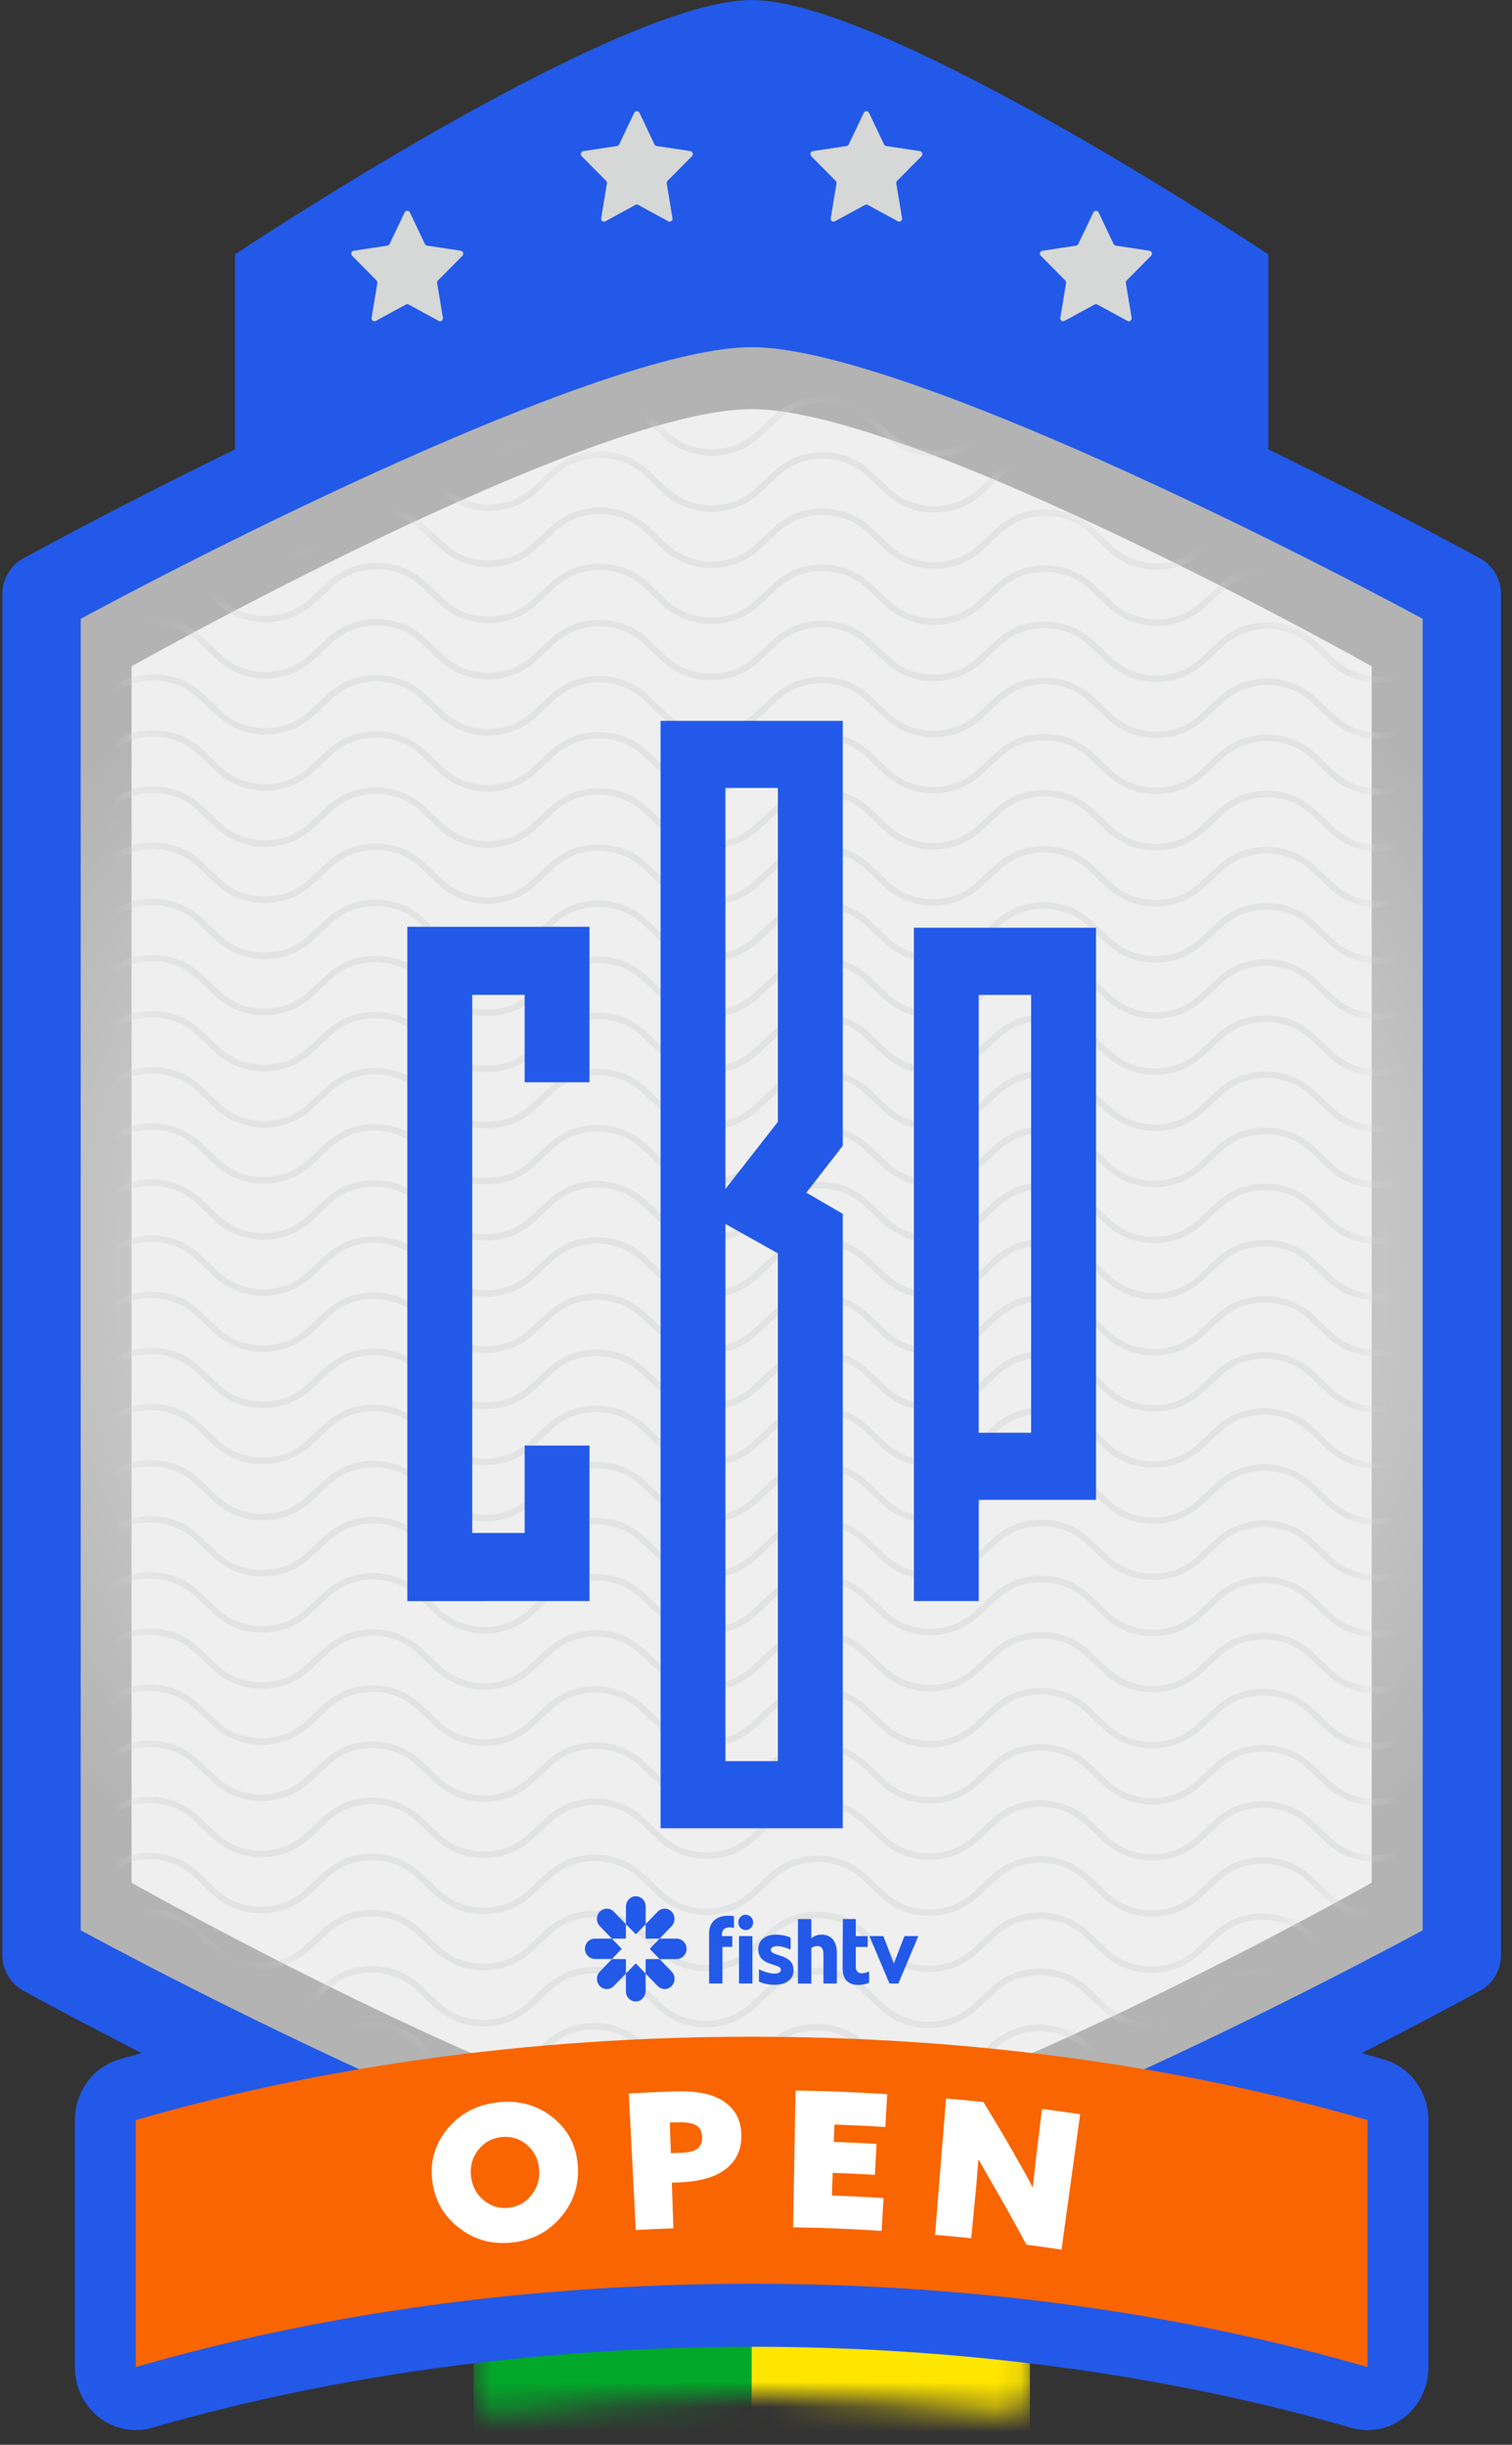 <svg width="60" height="97" viewBox="0 0 60 97" fill="none" xmlns="http://www.w3.org/2000/svg">
<rect x="0" y="0" width="60" height="97" fill="#333333" stroke="none"/>
<mask id="mask0_413_2812" style="mask-type:luminance" maskUnits="userSpaceOnUse" x="18" y="84" width="23" height="12">
<path d="M40.909 94.851C40.909 95.362 40.486 95.764 39.993 95.715C37.792 95.504 32.23 94.99 30.079 94.99C27.815 94.99 21.928 95.51 19.659 95.719C19.168 95.764 18.746 95.364 18.746 94.855V84.882H40.909V94.851Z" fill="white"/>
</mask>
<g mask="url(#mask0_413_2812)">
<path d="M29.829 81.701H18.79V96.56C18.79 97.099 19.213 97.537 19.733 97.537H29.831V81.701H29.829Z" fill="#02A829"/>
<path d="M40.867 81.701H29.828V97.535H39.925C40.446 97.535 40.869 97.097 40.869 96.558V81.701H40.867Z" fill="#FFE600"/>
</g>
<path d="M54.269 96.417C54.051 96.417 53.832 96.386 53.617 96.324C46.359 94.221 38.133 93.11 29.827 93.11C21.522 93.11 13.295 94.221 6.037 96.324C5.308 96.533 4.529 96.38 3.926 95.909C3.325 95.436 2.971 94.699 2.971 93.918V84.118C2.971 82.998 3.692 82.013 4.735 81.711C12.411 79.487 21.088 78.313 29.827 78.313C38.566 78.313 47.243 79.487 54.919 81.711C55.962 82.013 56.683 82.996 56.683 84.118V93.918C56.683 94.699 56.329 95.438 55.728 95.909C55.303 96.24 54.789 96.417 54.269 96.417ZM7.803 86.037V90.691C14.688 88.999 22.234 88.111 29.829 88.111C37.424 88.111 44.97 88.999 51.855 90.691V86.037C45.041 84.25 37.468 83.31 29.829 83.31C22.189 83.31 14.617 84.25 7.803 86.037Z" fill="#2259E9"/>
<path d="M9.324 10.095V39.352C9.324 51.131 29.827 60.68 29.827 60.68C29.827 60.68 50.33 51.131 50.33 39.352V10.095C50.33 10.095 35.213 0 29.827 0C24.44 0 9.324 10.095 9.324 10.095Z" fill="#2259E9"/>
<path d="M25.375 4.476L25.972 5.73C25.989 5.765 26.021 5.788 26.058 5.794L27.396 5.995C27.489 6.009 27.527 6.129 27.459 6.197L26.491 7.174C26.465 7.201 26.452 7.24 26.457 7.278L26.686 8.657C26.703 8.753 26.603 8.827 26.521 8.781L25.324 8.129C25.29 8.112 25.251 8.112 25.217 8.129L24.02 8.781C23.936 8.825 23.839 8.753 23.856 8.657L24.084 7.278C24.09 7.24 24.079 7.201 24.05 7.174L23.082 6.197C23.015 6.129 23.052 6.009 23.146 5.995L24.483 5.794C24.521 5.788 24.552 5.765 24.569 5.73L25.167 4.476C25.212 4.388 25.334 4.388 25.375 4.476Z" fill="#D6D7D7"/>
<path d="M16.265 8.428L16.862 9.682C16.879 9.717 16.911 9.74 16.948 9.746L18.286 9.948C18.379 9.961 18.417 10.081 18.349 10.149L17.381 11.126C17.355 11.153 17.342 11.192 17.347 11.231L17.576 12.609C17.593 12.706 17.493 12.78 17.411 12.733L16.214 12.082C16.18 12.064 16.141 12.064 16.108 12.082L14.911 12.733C14.826 12.778 14.729 12.706 14.746 12.609L14.974 11.231C14.98 11.192 14.969 11.153 14.941 11.126L13.972 10.149C13.905 10.081 13.942 9.961 14.036 9.948L15.373 9.746C15.411 9.74 15.443 9.717 15.459 9.682L16.057 8.428C16.102 8.341 16.224 8.341 16.265 8.428Z" fill="#D6D7D7"/>
<path d="M34.484 4.476L35.082 5.73C35.099 5.765 35.131 5.788 35.168 5.794L36.505 5.995C36.599 6.009 36.636 6.129 36.569 6.197L35.601 7.174C35.575 7.201 35.562 7.24 35.567 7.278L35.796 8.657C35.812 8.753 35.713 8.827 35.631 8.781L34.434 8.129C34.4 8.112 34.361 8.112 34.327 8.129L33.13 8.781C33.046 8.825 32.949 8.753 32.966 8.657L33.194 7.278C33.2 7.24 33.188 7.201 33.16 7.174L32.192 6.197C32.125 6.129 32.162 6.009 32.256 5.995L33.593 5.794C33.63 5.788 33.662 5.765 33.679 5.73L34.277 4.476C34.322 4.388 34.443 4.388 34.484 4.476Z" fill="#D6D7D7"/>
<path d="M43.595 8.428L44.192 9.682C44.209 9.717 44.241 9.74 44.279 9.746L45.616 9.948C45.709 9.961 45.747 10.081 45.679 10.149L44.711 11.126C44.685 11.153 44.672 11.192 44.677 11.231L44.906 12.609C44.923 12.706 44.824 12.78 44.741 12.733L43.544 12.082C43.511 12.064 43.471 12.064 43.438 12.082L42.241 12.733C42.157 12.778 42.059 12.706 42.076 12.609L42.304 11.231C42.31 11.192 42.299 11.153 42.271 11.126L41.302 10.149C41.235 10.081 41.272 9.961 41.366 9.948L42.703 9.746C42.741 9.74 42.773 9.717 42.789 9.682L43.387 8.428C43.432 8.341 43.554 8.341 43.595 8.428Z" fill="#D6D7D7"/>
<path d="M58.119 77.725C58.119 77.725 37.285 89.21 29.827 89.21C22.369 89.21 1.534 77.725 1.534 77.725V23.413C1.534 23.413 22.369 11.928 29.827 11.928C37.285 11.928 58.119 23.413 58.119 23.413V77.725Z" fill="url(#paint0_radial_413_2812)"/>
<path d="M54.433 74.7C54.433 74.7 36.313 84.905 29.827 84.905C23.341 84.905 5.22 74.7 5.22 74.7V26.437C5.22 26.437 23.341 16.232 29.827 16.232C36.313 16.232 54.433 26.437 54.433 26.437V74.7Z" fill="#EFEFEF"/>
<path d="M29.829 90.582C22.103 90.582 1.78 79.453 0.918 78.98C0.411 78.7 0.092 78.154 0.092 77.559V23.58C0.092 22.985 0.409 22.438 0.918 22.159C1.78 21.686 22.103 10.556 29.829 10.556C37.555 10.556 57.878 21.686 58.739 22.159C59.247 22.438 59.565 22.985 59.565 23.58V77.559C59.565 78.154 59.249 78.7 58.739 78.98C57.878 79.454 37.555 90.582 29.829 90.582ZM3.203 76.588C9.472 79.972 24.315 87.365 29.829 87.365C35.343 87.365 50.186 79.972 56.455 76.588V24.551C50.186 21.167 35.343 13.774 29.829 13.774C24.313 13.774 9.472 21.167 3.203 24.551V76.588Z" fill="#2259E9"/>
<g opacity="0.5">
<mask id="mask1_413_2812" style="mask-type:luminance" maskUnits="userSpaceOnUse" x="5" y="16" width="50" height="69">
<path d="M54.433 74.7C54.433 74.7 36.313 84.905 29.827 84.905C23.341 84.905 5.22 74.7 5.22 74.7V26.437C5.22 26.437 23.341 16.232 29.827 16.232C36.313 16.232 54.433 26.437 54.433 26.437V74.7Z" fill="white"/>
</mask>
<g mask="url(#mask1_413_2812)">
<path d="M49.271 15.989C48.96 16.113 48.668 16.29 48.413 16.528L47.672 17.22C46.7 18.127 45.125 18.12 44.16 17.207L43.424 16.509C42.368 15.509 40.643 15.501 39.577 16.493L38.835 17.185C37.863 18.093 36.288 18.085 35.324 17.172L34.586 16.474C33.529 15.474 31.802 15.466 30.739 16.459L29.995 17.15C29.023 18.058 27.448 18.05 26.483 17.137L25.745 16.439C24.689 15.439 22.962 15.431 21.898 16.424L21.157 17.116C20.185 18.021 18.61 18.015 17.643 17.102L16.905 16.404C15.849 15.404 14.122 15.396 13.058 16.389L12.316 17.081C11.689 17.666 10.809 17.868 10.005 17.693L9.797 17.906C10.719 18.16 11.755 17.949 12.483 17.271L13.225 16.579C14.197 15.671 15.772 15.679 16.737 16.592L17.474 17.29C18.531 18.29 20.258 18.298 21.322 17.305L22.063 16.613C23.035 15.706 24.61 15.714 25.575 16.627L26.313 17.325C27.369 18.325 29.096 18.333 30.16 17.34L30.904 16.648C31.875 15.741 33.451 15.749 34.415 16.662L35.153 17.36C36.209 18.36 37.936 18.368 39 17.375L39.742 16.683C40.714 15.776 42.289 15.784 43.254 16.697L43.99 17.395C45.046 18.395 46.771 18.403 47.835 17.41L48.577 16.718C48.835 16.476 49.138 16.301 49.461 16.189L49.271 15.989Z" fill="#D6D7D7"/>
<path d="M51.425 18.236C50.431 17.821 49.223 17.99 48.404 18.753L47.663 19.445C46.691 20.352 45.115 20.345 44.151 19.432L43.413 18.734C42.357 17.734 40.632 17.726 39.568 18.718L38.826 19.41C37.854 20.318 36.279 20.31 35.314 19.397L34.577 18.699C33.52 17.699 31.795 17.691 30.73 18.683L29.988 19.375C29.016 20.281 27.441 20.275 26.474 19.362L25.736 18.664C24.68 17.664 22.953 17.656 21.889 18.649L21.148 19.341C20.175 20.248 18.6 20.24 17.636 19.327L16.898 18.629C15.841 17.629 14.117 17.621 13.051 18.614L12.309 19.306C11.337 20.213 9.762 20.205 8.797 19.292L8.616 19.12L8.44 19.3L8.631 19.48C9.687 20.48 11.412 20.488 12.476 19.496L13.218 18.804C14.19 17.898 15.765 17.904 16.729 18.817L17.467 19.515C18.524 20.515 20.249 20.523 21.312 19.531L22.054 18.839C23.026 17.933 24.601 17.939 25.566 18.852L26.304 19.55C27.36 20.55 29.087 20.558 30.151 19.566L30.892 18.873C31.864 17.968 33.44 17.974 34.404 18.887L35.142 19.585C36.199 20.585 37.923 20.593 38.987 19.6L39.729 18.908C40.701 18.001 42.276 18.009 43.241 18.922L43.979 19.62C45.035 20.62 46.76 20.628 47.826 19.635L48.567 18.943C49.539 18.036 51.114 18.044 52.079 18.957L52.454 19.312L51.425 18.236Z" fill="#D6D7D7"/>
<path d="M55.336 22.314C54.518 22.502 53.617 22.297 52.98 21.694L52.242 20.996C51.186 19.996 49.459 19.988 48.395 20.981L47.653 21.673C46.681 22.58 45.106 22.572 44.142 21.659L43.406 20.961C42.349 19.961 40.624 19.953 39.56 20.946L38.819 21.638C37.847 22.545 36.272 22.537 35.307 21.624L34.569 20.926C33.513 19.926 31.786 19.918 30.722 20.911L29.978 21.603C29.006 22.51 27.431 22.502 26.467 21.589L25.729 20.892C24.672 19.891 22.945 19.884 21.882 20.876L21.14 21.568C20.168 22.475 18.593 22.467 17.626 21.554L16.889 20.857C15.832 19.856 14.107 19.849 13.043 20.841L12.302 21.533C11.33 22.438 9.754 22.432 8.79 21.52L8.052 20.822C7.855 20.636 7.636 20.484 7.402 20.368L7.213 20.562C7.455 20.672 7.683 20.822 7.883 21.012L8.621 21.709C9.678 22.71 11.403 22.717 12.468 21.725L13.21 21.033C14.182 20.126 15.757 20.134 16.722 21.047L17.46 21.744C18.516 22.744 20.243 22.752 21.307 21.76L22.048 21.068C23.02 20.161 24.596 20.169 25.56 21.081L26.298 21.779C27.354 22.779 29.081 22.787 30.145 21.795L30.889 21.103C31.861 20.196 33.436 20.203 34.4 21.116L35.138 21.814C36.195 22.814 37.922 22.822 38.985 21.83L39.727 21.138C40.699 20.232 42.274 20.238 43.239 21.151L43.975 21.849C45.031 22.849 46.756 22.857 47.822 21.864L48.563 21.172C49.536 20.267 51.111 20.273 52.077 21.186L52.815 21.884C53.549 22.58 54.608 22.793 55.542 22.527L55.336 22.314Z" fill="#D6D7D7"/>
<path d="M56.699 23.735L56.486 23.935C55.514 24.842 53.939 24.834 52.974 23.921L52.236 23.223C51.18 22.223 49.453 22.215 48.389 23.208L47.648 23.9C46.675 24.807 45.1 24.799 44.136 23.886L43.398 23.188C42.342 22.188 40.617 22.18 39.553 23.173L38.811 23.865C37.839 24.772 36.264 24.764 35.299 23.851L34.561 23.154C33.505 22.153 31.778 22.146 30.714 23.138L29.973 23.83C29.001 24.735 27.425 24.729 26.459 23.817L25.721 23.119C24.665 22.119 22.938 22.111 21.874 23.103L21.132 23.795C20.16 24.702 18.585 24.695 17.621 23.782L16.883 23.084C15.826 22.084 14.1 22.076 13.036 23.068L12.294 23.76C11.322 24.667 9.747 24.66 8.782 23.747L8.044 23.049C7.344 22.386 6.351 22.161 5.45 22.372L5.064 22.768C5.986 22.365 7.119 22.522 7.876 23.237L8.614 23.935C9.67 24.935 11.397 24.943 12.461 23.95L13.202 23.258C14.174 22.351 15.749 22.359 16.714 23.272L17.452 23.97C18.508 24.97 20.233 24.977 21.297 23.985L22.039 23.293C23.011 22.388 24.586 22.394 25.552 23.307L26.29 24.005C27.347 25.005 29.074 25.012 30.137 24.02L30.879 23.328C31.851 22.421 33.426 22.429 34.393 23.342L35.131 24.039C36.187 25.04 37.914 25.047 38.978 24.055L39.719 23.363C40.691 22.456 42.267 22.463 43.231 23.377L43.969 24.074C45.025 25.074 46.75 25.082 47.814 24.09L48.556 23.398C49.528 22.491 51.103 22.498 52.068 23.411L52.806 24.109C53.862 25.109 55.587 25.117 56.653 24.125L56.875 23.917L56.699 23.735Z" fill="#D6D7D7"/>
<path d="M57.913 25.003C57.663 25.121 57.428 25.276 57.219 25.47L56.477 26.162C55.505 27.069 53.93 27.061 52.963 26.148L52.225 25.451C51.169 24.45 49.442 24.442 48.378 25.435L47.637 26.127C46.665 27.032 45.09 27.026 44.125 26.113L43.387 25.416C42.331 24.415 40.606 24.408 39.542 25.4L38.8 26.092C37.828 26.997 36.253 26.991 35.288 26.078L34.55 25.381C33.494 24.381 31.767 24.373 30.703 25.365L29.96 26.057C28.988 26.962 27.413 26.956 26.446 26.044L25.708 25.346C24.652 24.346 22.925 24.338 21.861 25.33L21.12 26.022C20.148 26.927 18.573 26.922 17.608 26.009L16.87 25.311C15.814 24.311 14.089 24.303 13.025 25.295L12.283 25.987C11.311 26.895 9.736 26.887 8.771 25.974L8.034 25.276C6.977 24.276 5.252 24.268 4.187 25.261L3.445 25.953C2.868 26.489 2.079 26.705 1.33 26.6L1.113 26.823C1.984 27.001 2.932 26.776 3.61 26.144L4.351 25.452C5.323 24.545 6.899 24.553 7.863 25.466L8.601 26.164C9.657 27.164 11.382 27.172 12.448 26.179L13.19 25.487C14.162 24.58 15.737 24.588 16.701 25.501L17.439 26.199C18.496 27.199 20.221 27.207 21.285 26.214L22.026 25.522C22.998 24.615 24.573 24.623 25.538 25.536L26.276 26.233C27.332 27.234 29.059 27.241 30.123 26.249L30.866 25.557C31.838 24.65 33.414 24.658 34.378 25.571L35.116 26.268C36.172 27.269 37.899 27.276 38.963 26.284L39.705 25.592C40.677 24.687 42.252 24.693 43.217 25.605L43.955 26.303C45.011 27.303 46.736 27.311 47.8 26.319L48.541 25.627C49.513 24.722 51.089 24.727 52.055 25.64L52.793 26.34C53.849 27.34 55.576 27.348 56.64 26.356L57.382 25.664C57.595 25.464 57.839 25.313 58.097 25.2L57.913 25.003Z" fill="#D6D7D7"/>
<path d="M59.886 27.059C58.968 26.809 57.936 27.02 57.211 27.697L56.469 28.389C55.497 29.296 53.922 29.288 52.958 28.375L52.22 27.677C51.163 26.677 49.436 26.67 48.373 27.662L47.631 28.354C46.659 29.261 45.084 29.253 44.119 28.34L43.381 27.643C42.325 26.642 40.6 26.635 39.536 27.627L38.794 28.319C37.822 29.226 36.247 29.218 35.283 28.305L34.545 27.608C33.488 26.608 31.762 26.6 30.698 27.592L29.956 28.284C28.984 29.189 27.409 29.184 26.444 28.271L25.706 27.573C24.65 26.573 22.925 26.565 21.859 27.557L21.118 28.249C20.146 29.157 18.57 29.149 17.606 28.236L16.868 27.538C15.812 26.538 14.085 26.53 13.021 27.522L12.279 28.214C11.307 29.122 9.732 29.114 8.767 28.201L8.03 27.503C6.973 26.503 5.248 26.495 4.183 27.488L3.441 28.18C2.469 29.087 0.894 29.079 -0.071 28.166L-0.131 28.108L-0.307 28.288L-0.238 28.354C0.819 29.354 2.544 29.362 3.608 28.369L4.349 27.677C5.321 26.77 6.896 26.778 7.861 27.691L8.599 28.389C9.655 29.389 11.382 29.397 12.446 28.404L13.188 27.712C14.16 26.805 15.735 26.813 16.699 27.726L17.437 28.424C18.494 29.424 20.221 29.432 21.284 28.439L22.026 27.747C22.998 26.84 24.573 26.848 25.538 27.761L26.276 28.459C27.332 29.459 29.059 29.467 30.123 28.474L30.864 27.782C31.836 26.875 33.412 26.883 34.378 27.796L35.116 28.494C36.172 29.494 37.899 29.502 38.963 28.509L39.705 27.817C40.677 26.91 42.252 26.918 43.216 27.831L43.954 28.528C45.011 29.529 46.736 29.536 47.799 28.544L48.541 27.852C49.513 26.945 51.088 26.953 52.053 27.866L52.791 28.563C53.847 29.564 55.572 29.571 56.638 28.579L57.38 27.887C58.17 27.148 59.361 27.017 60.297 27.486L59.886 27.059Z" fill="#D6D7D7"/>
<path d="M63.948 31.295C63.184 31.409 62.373 31.192 61.787 30.637L61.049 29.94C59.992 28.939 58.267 28.932 57.202 29.924L56.46 30.616C55.488 31.523 53.913 31.515 52.948 30.603L52.21 29.905C51.154 28.905 49.429 28.897 48.363 29.889L47.622 30.581C46.65 31.488 45.074 31.481 44.11 30.568L43.372 29.87C42.316 28.87 40.591 28.862 39.527 29.854L38.785 30.546C37.813 31.452 36.238 31.446 35.273 30.533L34.535 29.835C33.479 28.835 31.752 28.827 30.69 29.82L29.949 30.512C28.977 31.417 27.401 31.411 26.435 30.498L25.697 29.798C24.641 28.798 22.916 28.79 21.85 29.783L21.108 30.475C20.136 31.382 18.561 31.374 17.597 30.461L16.859 29.763C15.802 28.763 14.077 28.755 13.012 29.748L12.27 30.44C11.298 31.347 9.723 31.339 8.758 30.426L8.02 29.728C6.964 28.728 5.239 28.721 4.173 29.713L3.432 30.405C2.46 31.312 0.884 31.304 -0.08 30.391L-0.818 29.694C-0.972 29.548 -1.14 29.426 -1.318 29.323L-1.502 29.511C-1.318 29.612 -1.144 29.734 -0.987 29.881L-0.249 30.579C0.808 31.579 2.533 31.587 3.598 30.595L4.34 29.903C5.312 28.996 6.887 29.003 7.852 29.916L8.59 30.614C9.646 31.614 11.371 31.622 12.437 30.63L13.178 29.938C14.15 29.031 15.726 29.038 16.69 29.951L17.428 30.649C18.484 31.649 20.209 31.657 21.275 30.665L22.017 29.973C22.989 29.067 24.564 29.073 25.529 29.986L26.266 30.684C27.323 31.684 29.05 31.692 30.113 30.7L30.855 30.008C31.827 29.1 33.402 29.108 34.367 30.021L35.105 30.719C36.161 31.719 37.886 31.727 38.95 30.734L39.692 30.042C40.664 29.137 42.239 29.143 43.203 30.056L43.941 30.754C44.998 31.754 46.723 31.762 47.786 30.769L48.528 30.077C49.5 29.17 51.075 29.178 52.04 30.091L52.778 30.789C53.834 31.789 55.561 31.797 56.623 30.804L57.365 30.112C58.337 29.205 59.912 29.213 60.876 30.126L61.614 30.824C62.3 31.473 63.268 31.702 64.154 31.512L63.948 31.295Z" fill="#D6D7D7"/>
<path d="M65.382 32.793L65.291 32.878C64.319 33.783 62.743 33.778 61.777 32.865L61.039 32.167C59.983 31.167 58.256 31.159 57.192 32.151L56.45 32.843C55.478 33.75 53.903 33.743 52.939 32.83L52.201 32.132C51.145 31.132 49.419 31.124 48.356 32.116L47.614 32.808C46.642 33.716 45.067 33.708 44.102 32.795L43.364 32.097C42.308 31.097 40.583 31.089 39.519 32.081L38.778 32.773C37.805 33.681 36.23 33.673 35.266 32.76L34.528 32.062C33.471 31.062 31.745 31.054 30.681 32.047L29.937 32.739C28.965 33.646 27.39 33.638 26.425 32.725L25.688 32.027C24.631 31.027 22.904 31.019 21.84 32.012L21.099 32.704C20.127 33.609 18.552 33.603 17.585 32.69L16.847 31.992C15.791 30.992 14.066 30.984 13.002 31.977L12.261 32.669C11.288 33.576 9.713 33.568 8.749 32.655L8.011 31.957C6.954 30.957 5.229 30.95 4.166 31.942L3.424 32.634C2.452 33.541 0.877 33.533 -0.09 32.62L-0.828 31.923C-1.455 31.328 -2.318 31.087 -3.139 31.196L-3.45 31.515C-2.605 31.287 -1.655 31.486 -0.994 32.112L-0.256 32.81C0.8 33.81 2.525 33.818 3.591 32.826L4.332 32.134C5.304 31.229 6.88 31.235 7.844 32.147L8.582 32.845C9.638 33.845 11.363 33.853 12.429 32.861L13.171 32.169C14.143 31.262 15.718 31.269 16.683 32.182L17.42 32.88C18.477 33.88 20.204 33.888 21.267 32.896L22.009 32.204C22.981 31.297 24.556 31.304 25.523 32.217L26.261 32.915C27.317 33.915 29.044 33.923 30.108 32.931L30.851 32.239C31.823 31.331 33.398 31.339 34.363 32.252L35.101 32.95C36.157 33.95 37.882 33.958 38.946 32.965L39.688 32.273C40.66 31.366 42.235 31.374 43.2 32.287L43.937 32.985C44.994 33.985 46.719 33.993 47.782 33L48.524 32.308C49.496 31.403 51.071 31.409 52.036 32.322L52.774 33.02C53.83 34.02 55.555 34.028 56.621 33.035L57.363 32.343C58.335 31.436 59.91 31.444 60.874 32.357L61.612 33.055C62.669 34.055 64.395 34.062 65.459 33.07L65.56 32.975L65.382 32.793Z" fill="#D6D7D7"/>
<path d="M66.566 34.026C66.373 34.132 66.191 34.258 66.027 34.413L65.283 35.105C64.311 36.01 62.736 36.005 61.769 35.092L61.031 34.394C59.975 33.394 58.248 33.386 57.184 34.378L56.443 35.07C55.471 35.977 53.896 35.97 52.929 35.057L52.191 34.359C51.135 33.359 49.408 33.351 48.344 34.343L47.602 35.035C46.63 35.943 45.055 35.935 44.091 35.022L43.353 34.324C42.297 33.324 40.572 33.316 39.508 34.309L38.766 35.001C37.794 35.908 36.219 35.9 35.254 34.987L34.516 34.289C33.46 33.289 31.733 33.281 30.669 34.274L29.928 34.966C28.956 35.871 27.38 35.865 26.414 34.952L25.676 34.254C24.62 33.254 22.893 33.246 21.829 34.239L21.087 34.931C20.115 35.838 18.54 35.83 17.576 34.917L16.838 34.219C15.781 33.219 14.056 33.211 12.991 34.204L12.249 34.896C11.277 35.803 9.702 35.795 8.737 34.882L7.999 34.184C6.943 33.184 5.218 33.176 4.154 34.169L3.412 34.861C2.44 35.768 0.865 35.76 -0.099 34.847L-0.837 34.15C-1.894 33.149 -3.619 33.142 -4.682 34.134L-5.424 34.826C-5.947 35.312 -6.643 35.533 -7.327 35.495L-7.555 35.729C-6.743 35.838 -5.887 35.601 -5.259 35.018L-4.518 34.326C-3.545 33.421 -1.97 33.426 -1.006 34.34L-0.268 35.037C0.789 36.038 2.513 36.045 3.579 35.053L4.321 34.361C5.293 33.454 6.868 33.461 7.833 34.374L8.571 35.072C9.627 36.072 11.352 36.08 12.416 35.088L13.157 34.396C14.129 33.489 15.705 33.496 16.669 34.409L17.407 35.107C18.463 36.107 20.188 36.115 21.252 35.123L21.994 34.431C22.966 33.525 24.541 33.531 25.508 34.444L26.245 35.142C27.302 36.142 29.029 36.15 30.092 35.157L30.834 34.465C31.806 33.56 33.381 33.566 34.348 34.479L35.086 35.177C36.142 36.177 37.867 36.185 38.933 35.192L39.674 34.5C40.646 33.593 42.222 33.601 43.186 34.514L43.924 35.212C44.98 36.212 46.705 36.22 47.769 35.227L48.511 34.535C49.483 33.628 51.058 33.636 52.023 34.549L52.761 35.247C53.817 36.247 55.542 36.255 56.608 35.262L57.349 34.57C58.321 33.665 59.896 33.671 60.861 34.584L61.599 35.282C62.655 36.282 64.382 36.289 65.446 35.297L66.189 34.605C66.358 34.448 66.547 34.32 66.746 34.217L66.566 34.026Z" fill="#D6D7D7"/>
<path d="M68.402 35.941C67.563 35.803 66.666 36.034 66.018 36.641L65.274 37.332C64.302 38.238 62.727 38.232 61.76 37.319L61.023 36.621C59.966 35.621 58.241 35.613 57.175 36.606L56.434 37.297C55.462 38.203 53.887 38.197 52.92 37.284L52.182 36.586C51.126 35.586 49.399 35.578 48.335 36.571L47.593 37.263C46.621 38.168 45.046 38.162 44.082 37.249L43.344 36.551C42.288 35.551 40.562 35.543 39.499 36.536L38.757 37.228C37.785 38.133 36.21 38.127 35.245 37.214L34.507 36.516C33.451 35.516 31.724 35.508 30.66 36.501L29.917 37.193C28.945 38.1 27.37 38.092 26.405 37.179L25.667 36.481C24.611 35.481 22.884 35.474 21.82 36.466L21.078 37.158C20.106 38.063 18.531 38.057 17.567 37.144L16.829 36.447C15.772 35.446 14.047 35.439 12.984 36.431L12.242 37.123C11.27 38.028 9.695 38.023 8.73 37.109L7.994 36.412C6.938 35.411 5.211 35.404 4.147 36.396L3.405 37.088C2.433 37.993 0.858 37.988 -0.106 37.075L-0.844 36.377C-1.901 35.377 -3.626 35.369 -4.689 36.361L-5.431 37.053C-6.383 37.941 -7.911 37.951 -8.881 37.094L-9.057 37.276C-7.997 38.228 -6.311 38.222 -5.264 37.245L-4.523 36.553C-3.551 35.646 -1.976 35.654 -1.011 36.567L-0.273 37.265C0.783 38.265 2.508 38.273 3.574 37.28L4.316 36.588C5.288 35.681 6.863 35.689 7.829 36.602L8.565 37.3C9.622 38.3 11.347 38.307 12.412 37.315L13.154 36.623C14.126 35.716 15.701 35.724 16.666 36.637L17.404 37.334C18.46 38.335 20.185 38.342 21.251 37.35L21.992 36.658C22.964 35.751 24.54 35.758 25.504 36.672L26.242 37.369C27.298 38.369 29.025 38.377 30.089 37.385L30.833 36.693C31.805 35.786 33.38 35.793 34.344 36.706L35.082 37.404C36.139 38.404 37.864 38.412 38.929 37.42L39.671 36.728C40.643 35.822 42.218 35.828 43.183 36.741L43.921 37.439C44.977 38.439 46.702 38.447 47.766 37.455L48.508 36.763C49.48 35.857 51.055 35.863 52.021 36.776L52.759 37.474C53.815 38.474 55.542 38.482 56.606 37.489L57.348 36.797C58.32 35.89 59.895 35.898 60.859 36.811L61.597 37.509C62.654 38.509 64.379 38.517 65.445 37.524L66.188 36.832C66.877 36.191 67.87 36.009 68.731 36.282L68.402 35.941Z" fill="#D6D7D7"/>
<path d="M72.545 40.261C71.844 40.312 71.125 40.085 70.593 39.581L69.855 38.883C68.799 37.883 67.072 37.875 66.008 38.867L65.267 39.559C64.295 40.465 62.719 40.459 61.753 39.546L61.015 38.848C59.959 37.848 58.232 37.84 57.168 38.833L56.426 39.525C55.454 40.43 53.879 40.424 52.915 39.511L52.177 38.813C51.12 37.813 49.394 37.805 48.33 38.798L47.588 39.49C46.616 40.397 45.041 40.389 44.076 39.476L43.338 38.778C42.282 37.778 40.557 37.77 39.493 38.763L38.752 39.455C37.779 40.362 36.204 40.354 35.24 39.441L34.502 38.743C33.446 37.743 31.719 37.736 30.655 38.728L29.913 39.42C28.941 40.325 27.366 40.319 26.401 39.406L25.663 38.709C24.607 37.708 22.88 37.701 21.816 38.693L21.075 39.385C20.103 40.292 18.527 40.284 17.563 39.371L16.825 38.674C15.769 37.673 14.042 37.666 12.978 38.658L12.236 39.35C11.264 40.257 9.689 40.249 8.725 39.337L7.987 38.639C6.93 37.639 5.205 37.631 4.14 38.623L3.398 39.315C2.426 40.222 0.851 40.215 -0.114 39.302L-0.852 38.604C-1.908 37.604 -3.633 37.596 -4.699 38.588L-5.44 39.28C-6.412 40.186 -7.988 40.18 -8.952 39.267L-9.688 38.569C-9.799 38.464 -9.919 38.371 -10.044 38.288L-10.224 38.472C-10.095 38.555 -9.971 38.65 -9.857 38.757L-9.121 39.455C-8.064 40.455 -6.339 40.463 -5.276 39.47L-4.534 38.778C-3.562 37.871 -1.987 37.879 -1.022 38.792L-0.284 39.49C0.772 40.49 2.499 40.498 3.563 39.505L4.304 38.813C5.277 37.906 6.852 37.914 7.816 38.827L8.554 39.525C9.611 40.525 11.335 40.532 12.399 39.54L13.141 38.848C14.113 37.941 15.688 37.949 16.653 38.862L17.391 39.559C18.447 40.56 20.174 40.567 21.238 39.575L21.979 38.883C22.951 37.978 24.527 37.984 25.493 38.897L26.231 39.594C27.287 40.595 29.014 40.602 30.078 39.61L30.82 38.918C31.792 38.013 33.367 38.019 34.333 38.931L35.071 39.629C36.127 40.63 37.854 40.637 38.918 39.645L39.66 38.953C40.632 38.046 42.207 38.053 43.172 38.966L43.91 39.664C44.966 40.664 46.691 40.672 47.755 39.68L48.496 38.988C49.468 38.081 51.044 38.088 52.008 39.001L52.746 39.699C53.802 40.699 55.529 40.707 56.593 39.715L57.335 39.023C58.307 38.117 59.882 38.123 60.848 39.036L61.586 39.734C62.643 40.734 64.368 40.742 65.433 39.749L66.175 39.057C67.147 38.152 68.722 38.158 69.689 39.071L70.427 39.769C71.061 40.37 71.938 40.61 72.768 40.492L72.545 40.261Z" fill="#D6D7D7"/>
<path d="M74.066 41.847C73.092 42.725 71.539 42.711 70.584 41.806L69.846 41.108C68.79 40.108 67.063 40.1 65.999 41.093L65.255 41.785C64.283 42.69 62.708 42.684 61.742 41.771L61.004 41.073C59.947 40.073 58.221 40.065 57.157 41.058L56.415 41.75C55.443 42.657 53.868 42.649 52.901 41.736L52.163 41.038C51.107 40.038 49.382 40.031 48.316 41.023L47.575 41.715C46.603 42.62 45.028 42.614 44.063 41.701L43.325 41.004C42.269 40.003 40.544 39.996 39.478 40.988L38.736 41.68C37.764 42.585 36.189 42.579 35.225 41.666L34.487 40.969C33.43 39.968 31.703 39.961 30.64 40.953L29.896 41.645C28.924 42.552 27.349 42.544 26.384 41.632L25.646 40.934C24.59 39.934 22.863 39.926 21.799 40.918L21.058 41.61C20.086 42.517 18.511 42.51 17.546 41.597L16.808 40.899C15.752 39.899 14.027 39.891 12.961 40.883L12.219 41.575C11.247 42.481 9.672 42.475 8.708 41.562L7.972 40.864C6.915 39.864 5.188 39.856 4.125 40.849L3.383 41.541C2.411 42.448 0.836 42.44 -0.129 41.527L-0.867 40.829C-1.923 39.829 -3.648 39.821 -4.712 40.814L-5.454 41.506C-6.426 42.413 -8.001 42.405 -8.965 41.492L-9.701 40.794C-10.265 40.261 -11.018 40.013 -11.76 40.044L-12.035 40.327C-11.269 40.209 -10.456 40.428 -9.868 40.984L-9.132 41.682C-8.076 42.682 -6.351 42.69 -5.287 41.697L-4.545 41.005C-3.573 40.098 -1.998 40.106 -1.034 41.019L-0.296 41.717C0.761 42.717 2.486 42.725 3.551 41.732L4.293 41.04C5.265 40.133 6.84 40.141 7.807 41.054L8.543 41.752C9.599 42.752 11.324 42.76 12.39 41.767L13.132 41.075C14.104 40.168 15.679 40.176 16.643 41.089L17.381 41.787C18.438 42.787 20.163 42.795 21.226 41.802L21.968 41.11C22.94 40.203 24.515 40.211 25.48 41.124L26.218 41.822C27.274 42.822 29.001 42.83 30.065 41.837L30.808 41.145C31.78 40.238 33.355 40.246 34.32 41.159L35.058 41.856C36.114 42.857 37.839 42.864 38.905 41.872L39.647 41.18C40.619 40.275 42.194 40.281 43.158 41.194L43.896 41.891C44.953 42.892 46.678 42.899 47.743 41.907L48.485 41.215C49.457 40.308 51.032 40.316 51.997 41.228L52.735 41.926C53.791 42.926 55.518 42.934 56.582 41.942L57.323 41.25C58.295 40.343 59.87 40.35 60.837 41.263L61.575 41.961C62.631 42.961 64.358 42.969 65.422 41.977L66.165 41.285C67.138 40.379 68.713 40.385 69.679 41.298L70.417 41.996C71.466 42.99 73.176 43.002 74.242 42.029L74.066 41.847Z" fill="#D6D7D7"/>
<path d="M75.223 43.054C75.084 43.142 74.953 43.24 74.831 43.355L74.09 44.047C73.118 44.954 71.542 44.946 70.578 44.033L69.84 43.335C68.784 42.335 67.057 42.327 65.993 43.32L65.251 44.012C64.279 44.917 62.704 44.911 61.738 43.998L61 43.3C59.943 42.3 58.217 42.292 57.153 43.285L56.411 43.977C55.439 44.884 53.864 44.876 52.899 43.963L52.161 43.266C51.105 42.265 49.378 42.258 48.316 43.25L47.574 43.942C46.602 44.849 45.027 44.842 44.063 43.928L43.325 43.231C42.268 42.23 40.544 42.223 39.48 43.215L38.738 43.907C37.766 44.814 36.191 44.807 35.226 43.894L34.488 43.196C33.432 42.196 31.705 42.188 30.641 43.18L29.9 43.872C28.927 44.779 27.352 44.772 26.388 43.859L25.65 43.161C24.593 42.161 22.867 42.153 21.803 43.145L21.061 43.837C20.089 44.745 18.514 44.737 17.549 43.824L16.811 43.126C15.755 42.126 14.028 42.118 12.964 43.111L12.223 43.803C11.251 44.71 9.676 44.702 8.711 43.789L7.973 43.091C6.917 42.091 5.192 42.083 4.128 43.076L3.386 43.768C2.414 44.673 0.839 44.667 -0.125 43.754L-0.863 43.056C-1.92 42.056 -3.645 42.048 -4.71 43.041L-5.452 43.733C-6.424 44.64 -7.999 44.632 -8.964 43.719L-9.7 43.021C-10.756 42.021 -12.481 42.013 -13.545 43.006L-14.287 43.698C-14.751 44.13 -15.352 44.353 -15.961 44.37L-16.205 44.62C-15.457 44.665 -14.693 44.423 -14.12 43.888L-13.378 43.196C-12.406 42.289 -10.831 42.296 -9.867 43.209L-9.131 43.907C-8.074 44.907 -6.347 44.915 -5.285 43.923L-4.544 43.231C-3.572 42.324 -1.997 42.331 -1.032 43.244L-0.294 43.942C0.762 44.942 2.489 44.95 3.553 43.958L4.295 43.266C5.267 42.358 6.842 42.366 7.806 43.279L8.544 43.977C9.601 44.977 11.328 44.985 12.391 43.992L13.133 43.3C14.105 42.393 15.68 42.401 16.645 43.314L17.383 44.012C18.439 45.012 20.166 45.02 21.23 44.027L21.971 43.335C22.944 42.43 24.519 42.436 25.485 43.349L26.223 44.047C27.279 45.047 29.004 45.055 30.07 44.062L30.812 43.37C31.784 42.465 33.359 42.471 34.325 43.384L35.063 44.082C36.12 45.082 37.845 45.09 38.908 44.097L39.65 43.405C40.622 42.498 42.197 42.506 43.162 43.419L43.9 44.117C44.956 45.117 46.681 45.124 47.747 44.132L48.488 43.44C49.461 42.533 51.036 42.541 52 43.454L52.738 44.151C53.794 45.152 55.519 45.159 56.585 44.167L57.327 43.475C58.299 42.568 59.874 42.575 60.839 43.489L61.577 44.186C62.633 45.187 64.358 45.194 65.424 44.202L66.165 43.51C67.137 42.605 68.712 42.61 69.679 43.523L70.417 44.221C71.473 45.221 73.2 45.229 74.264 44.237L75.005 43.545C75.131 43.428 75.268 43.326 75.41 43.24L75.223 43.054Z" fill="#D6D7D7"/>
<path d="M76.948 44.853C76.188 44.799 75.407 45.039 74.824 45.584L74.082 46.276C73.111 47.181 71.535 47.175 70.569 46.262L69.831 45.565C68.775 44.564 67.048 44.557 65.984 45.549L65.24 46.241C64.268 47.146 62.693 47.141 61.727 46.227L60.989 45.53C59.932 44.529 58.208 44.522 57.142 45.514L56.4 46.206C55.428 47.113 53.853 47.106 52.886 46.193L52.149 45.495C51.092 44.495 49.365 44.487 48.302 45.479L47.56 46.171C46.588 47.077 45.013 47.071 44.048 46.158L43.31 45.46C42.254 44.46 40.529 44.452 39.465 45.444L38.723 46.136C37.751 47.044 36.176 47.036 35.212 46.123L34.474 45.425C33.417 44.425 31.691 44.417 30.627 45.41L29.885 46.102C28.913 47.007 27.338 47.001 26.371 46.088L25.634 45.388C24.577 44.388 22.852 44.38 21.787 45.373L21.045 46.065C20.073 46.972 18.498 46.964 17.533 46.051L16.795 45.353C15.739 44.353 14.014 44.345 12.948 45.338L12.206 46.03C11.234 46.937 9.659 46.929 8.695 46.016L7.957 45.318C6.9 44.318 5.175 44.31 4.11 45.303L3.368 45.995C2.396 46.902 0.821 46.894 -0.144 45.981L-0.882 45.284C-1.938 44.283 -3.663 44.276 -4.729 45.268L-5.47 45.96C-6.442 46.867 -8.018 46.859 -8.982 45.947L-9.72 45.249C-10.776 44.248 -12.501 44.241 -13.565 45.233L-14.307 45.925C-15.217 46.774 -16.659 46.823 -17.631 46.072L-17.807 46.255C-16.744 47.098 -15.146 47.055 -14.14 46.117L-13.399 45.425C-12.426 44.52 -10.851 44.526 -9.887 45.439L-9.149 46.136C-8.092 47.137 -6.367 47.144 -5.302 46.152L-4.56 45.46C-3.588 44.555 -2.013 44.561 -1.048 45.474L-0.31 46.171C0.746 47.172 2.471 47.179 3.537 46.187L4.278 45.495C5.25 44.588 6.825 44.595 7.79 45.508L8.528 46.206C9.584 47.206 11.309 47.214 12.375 46.222L13.117 45.53C14.089 44.623 15.664 44.63 16.628 45.543L17.366 46.241C18.423 47.241 20.148 47.249 21.212 46.257L21.953 45.565C22.925 44.659 24.5 44.665 25.465 45.578L26.203 46.276C27.259 47.276 28.986 47.284 30.05 46.291L30.791 45.599C31.764 44.692 33.339 44.7 34.305 45.613L35.043 46.311C36.099 47.311 37.824 47.319 38.89 46.326L39.632 45.634C40.604 44.729 42.179 44.735 43.144 45.648L43.882 46.346C44.938 47.346 46.663 47.354 47.728 46.361L48.47 45.669C49.442 44.764 51.017 44.77 51.984 45.683L52.722 46.383C53.778 47.383 55.505 47.391 56.569 46.398L57.31 45.706C58.282 44.801 59.858 44.807 60.822 45.72L61.56 46.417C62.616 47.418 64.341 47.425 65.407 46.433L66.151 45.741C67.123 44.836 68.698 44.842 69.664 45.755L70.402 46.452C71.459 47.453 73.185 47.46 74.249 46.468L74.991 45.776C75.6 45.208 76.444 44.999 77.229 45.146L76.948 44.853Z" fill="#D6D7D7"/>
<path d="M81.126 49.212C80.499 49.205 79.875 48.976 79.4 48.524L78.662 47.825C77.605 46.824 75.878 46.817 74.815 47.809L74.073 48.501C73.101 49.408 71.526 49.401 70.559 48.487L69.821 47.79C68.765 46.789 67.038 46.782 65.974 47.774L65.231 48.466C64.259 49.371 62.684 49.366 61.717 48.453L60.979 47.753C59.923 46.753 58.196 46.745 57.132 47.737L56.391 48.429C55.419 49.335 53.843 49.329 52.877 48.416L52.139 47.716C51.083 46.716 49.358 46.708 48.292 47.7L47.55 48.392C46.578 49.3 45.003 49.292 44.038 48.379L43.303 47.681C42.246 46.681 40.521 46.673 39.457 47.666L38.716 48.358C37.744 49.265 36.169 49.257 35.204 48.344L34.466 47.646C33.41 46.646 31.683 46.638 30.619 47.631L29.875 48.323C28.903 49.23 27.328 49.222 26.364 48.309L25.626 47.611C24.569 46.611 22.843 46.603 21.779 47.596L21.037 48.288C20.065 49.193 18.49 49.187 17.523 48.274L16.785 47.577C15.729 46.576 14.002 46.569 12.938 47.561L12.197 48.253C11.225 49.16 9.65 49.152 8.685 48.239L7.947 47.542C6.891 46.541 5.166 46.534 4.1 47.526L3.358 48.218C2.386 49.125 0.811 49.117 -0.153 48.205L-0.891 47.507C-1.948 46.507 -3.673 46.499 -4.736 47.491L-5.478 48.183C-6.45 49.09 -8.025 49.083 -8.99 48.17L-9.726 47.472C-10.782 46.472 -12.507 46.464 -13.571 47.456L-14.313 48.148C-15.285 49.055 -16.86 49.048 -17.825 48.135L-18.562 47.437C-18.632 47.371 -18.705 47.309 -18.78 47.253L-18.959 47.437C-18.881 47.495 -18.802 47.557 -18.731 47.627L-17.993 48.325C-16.937 49.325 -15.212 49.333 -14.148 48.34L-13.406 47.648C-12.434 46.741 -10.859 46.749 -9.894 47.662L-9.158 48.36C-8.102 49.36 -6.377 49.367 -5.311 48.375L-4.57 47.683C-3.598 46.776 -2.023 46.784 -1.058 47.697L-0.32 48.395C0.736 49.395 2.463 49.402 3.525 48.41L4.267 47.718C5.239 46.811 6.814 46.819 7.779 47.731L8.516 48.429C9.573 49.429 11.3 49.437 12.364 48.445L13.105 47.753C14.077 46.846 15.652 46.853 16.617 47.766L17.355 48.464C18.411 49.464 20.138 49.472 21.202 48.48L21.944 47.788C22.916 46.881 24.491 46.888 25.455 47.801L26.193 48.499C27.25 49.499 28.976 49.507 30.04 48.515L30.784 47.823C31.756 46.916 33.331 46.923 34.295 47.836L35.033 48.534C36.09 49.534 37.817 49.542 38.88 48.55L39.622 47.858C40.594 46.952 42.169 46.958 43.134 47.871L43.87 48.569C44.926 49.569 46.651 49.577 47.717 48.584L48.459 47.892C49.431 46.987 51.006 46.993 51.972 47.906L52.71 48.604C53.767 49.604 55.493 49.612 56.557 48.619L57.299 47.927C58.271 47.02 59.846 47.028 60.812 47.941L61.55 48.639C62.607 49.639 64.334 49.647 65.397 48.654L66.141 47.962C67.113 47.057 68.688 47.063 69.655 47.976L70.393 48.674C71.449 49.674 73.176 49.681 74.24 48.689L74.981 47.997C75.953 47.09 77.528 47.098 78.495 48.011L79.233 48.709C79.815 49.259 80.6 49.507 81.366 49.455L81.126 49.212Z" fill="#D6D7D7"/>
<path d="M81.016 51.434C80.424 51.403 79.842 51.176 79.392 50.75L78.654 50.052C77.598 49.052 75.873 49.044 74.807 50.036L74.066 50.728C73.094 51.634 71.518 51.628 70.552 50.715L69.814 50.017C68.758 49.017 67.031 49.009 65.967 50.002L65.224 50.694C64.251 51.601 62.676 51.593 61.71 50.68L60.972 49.982C59.916 48.982 58.189 48.974 57.125 49.967L56.383 50.659C55.411 51.564 53.836 51.558 52.871 50.645L52.134 49.947C51.077 48.947 49.35 48.939 48.286 49.932L47.545 50.624C46.573 51.531 44.998 51.523 44.033 50.61L43.295 49.912C42.239 48.912 40.514 48.904 39.45 49.897L38.708 50.589C37.736 51.496 36.161 51.488 35.197 50.575L34.459 49.877C33.402 48.877 31.675 48.87 30.612 49.862L29.87 50.554C28.898 51.459 27.323 51.453 26.356 50.54L25.618 49.843C24.562 48.842 22.835 48.835 21.771 49.827L21.03 50.519C20.058 51.426 18.483 51.418 17.518 50.505L16.78 49.808C15.724 48.807 13.999 48.8 12.933 49.792L12.191 50.484C11.219 51.391 9.644 51.383 8.68 50.471L7.942 49.773C6.885 48.773 5.16 48.765 4.097 49.757L3.355 50.449C2.383 51.356 0.808 51.349 -0.157 50.436L-0.895 49.738C-1.951 48.738 -3.676 48.73 -4.742 49.722L-5.484 50.414C-6.456 51.322 -8.031 51.314 -8.995 50.401L-9.733 49.703C-10.79 48.703 -12.514 48.695 -13.58 49.688L-14.322 50.38C-15.294 51.287 -16.869 51.279 -17.834 50.366L-18.572 49.668C-19.075 49.189 -19.733 48.941 -20.398 48.918L-20.649 49.176C-19.961 49.139 -19.261 49.364 -18.74 49.858L-18.002 50.556C-16.946 51.556 -15.221 51.564 -14.157 50.571L-13.415 49.879C-12.443 48.974 -10.868 48.98 -9.904 49.893L-9.166 50.591C-8.109 51.591 -6.384 51.599 -5.321 50.606L-4.579 49.914C-3.607 49.007 -2.032 49.015 -1.067 49.928L-0.329 50.626C0.727 51.626 2.452 51.634 3.518 50.641L4.259 49.949C5.232 49.042 6.807 49.05 7.771 49.963L8.509 50.66C9.565 51.661 11.29 51.669 12.354 50.676L13.096 49.984C14.068 49.079 15.643 49.085 16.608 49.998L17.346 50.695C18.402 51.696 20.127 51.703 21.191 50.711L21.933 50.019C22.904 49.114 24.48 49.12 25.444 50.032L26.182 50.73C27.238 51.73 28.965 51.738 30.029 50.746L30.771 50.054C31.743 49.147 33.318 49.154 34.285 50.067L35.022 50.765C36.079 51.765 37.804 51.773 38.868 50.781L39.609 50.089C40.581 49.182 42.156 49.189 43.121 50.102L43.859 50.8C44.915 51.8 46.64 51.808 47.704 50.816L48.446 50.124C49.418 49.217 50.993 49.224 51.958 50.137L52.695 50.835C53.752 51.835 55.479 51.843 56.542 50.85L57.284 50.158C58.256 49.251 59.831 49.259 60.798 50.172L61.536 50.87C62.592 51.87 64.317 51.878 65.383 50.885L66.126 50.193C67.098 49.288 68.673 49.294 69.64 50.207L70.378 50.905C71.434 51.905 73.161 51.913 74.225 50.92L74.966 50.228C75.939 49.321 77.514 49.329 78.48 50.242L79.218 50.94C79.656 51.355 80.207 51.597 80.78 51.67L81.016 51.434Z" fill="#D6D7D7"/>
<path d="M79.454 53.039C79.431 53.017 79.405 53 79.383 52.979L78.645 52.279C77.588 51.279 75.862 51.271 74.798 52.263L74.056 52.955C73.084 53.861 71.509 53.855 70.542 52.942L69.804 52.244C68.748 51.244 67.021 51.236 65.957 52.228L65.214 52.92C64.242 53.826 62.667 53.82 61.7 52.907L60.962 52.209C59.906 51.209 58.179 51.201 57.115 52.194L56.374 52.886C55.401 53.791 53.826 53.785 52.86 52.872L52.122 52.174C51.066 51.174 49.339 51.166 48.275 52.159L47.533 52.851C46.561 53.756 44.986 53.75 44.022 52.837L43.284 52.139C42.227 51.139 40.502 51.131 39.437 52.124L38.695 52.816C37.723 53.721 36.148 53.715 35.183 52.802L34.445 52.105C33.389 51.104 31.662 51.096 30.598 52.089L29.855 52.781C28.883 53.688 27.308 53.68 26.343 52.767L25.605 52.07C24.549 51.069 22.822 51.062 21.758 52.054L21.016 52.746C20.044 53.653 18.469 53.645 17.503 52.733L16.765 52.035C15.708 51.035 13.983 51.027 12.92 52.019L12.178 52.711C11.206 53.616 9.631 53.611 8.666 52.698L7.93 52C6.874 51 5.147 50.992 4.083 51.984L3.341 52.676C2.369 53.583 0.794 53.576 -0.17 52.663L-0.908 51.965C-1.965 50.965 -3.69 50.957 -4.753 51.949L-5.495 52.641C-6.467 53.548 -8.042 53.541 -9.007 52.628L-9.743 51.93C-10.799 50.93 -12.524 50.922 -13.588 51.914L-14.33 52.606C-15.302 53.512 -16.877 53.506 -17.841 52.593L-18.579 51.895C-19.422 51.096 -20.692 50.934 -21.711 51.403L-21.524 51.599C-20.608 51.215 -19.495 51.376 -18.748 52.083L-18.01 52.781C-16.954 53.781 -15.229 53.789 -14.165 52.797L-13.423 52.105C-12.451 51.197 -10.876 51.205 -9.911 52.118L-9.175 52.816C-8.119 53.816 -6.394 53.824 -5.33 52.831L-4.589 52.139C-3.617 51.232 -2.041 51.24 -1.077 52.153L-0.339 52.851C0.717 53.851 2.442 53.859 3.508 52.866L4.25 52.174C5.222 51.267 6.797 51.275 7.763 52.188L8.499 52.886C9.556 53.886 11.281 53.894 12.347 52.901L13.088 52.209C14.06 51.302 15.635 51.31 16.6 52.223L17.338 52.92C18.394 53.921 20.121 53.928 21.185 52.936L21.927 52.244C22.899 51.337 24.474 51.345 25.438 52.258L26.176 52.955C27.233 53.956 28.959 53.963 30.023 52.971L30.767 52.279C31.739 51.372 33.314 51.38 34.279 52.292L35.017 52.99C36.073 53.99 37.8 53.998 38.864 53.006L39.605 52.314C40.577 51.409 42.152 51.414 43.117 52.327L43.855 53.025C44.911 54.025 46.636 54.033 47.7 53.041L48.442 52.349C49.414 51.444 50.989 51.449 51.955 52.362L52.693 53.06C53.75 54.06 55.476 54.068 56.54 53.076L57.282 52.384C58.254 51.477 59.829 51.484 60.794 52.397L61.532 53.095C62.588 54.095 64.315 54.103 65.379 53.111L66.122 52.419C67.094 51.513 68.669 51.519 69.636 52.432L70.374 53.13C71.43 54.13 73.157 54.138 74.221 53.145L74.963 52.453C75.934 51.548 77.51 51.554 78.476 52.467L79.214 53.165C79.233 53.184 79.255 53.2 79.276 53.217L79.454 53.039Z" fill="#D6D7D7"/>
<path d="M78.291 54.233C77.233 53.517 75.745 53.601 74.79 54.49L74.049 55.182C73.076 56.088 71.501 56.082 70.537 55.169L69.799 54.471C68.743 53.471 67.016 53.463 65.952 54.456L65.21 55.148C64.238 56.053 62.663 56.047 61.697 55.134L60.959 54.436C59.902 53.436 58.175 53.428 57.111 54.421L56.37 55.113C55.398 56.02 53.823 56.012 52.858 55.099L52.12 54.401C51.064 53.401 49.337 53.393 48.275 54.386L47.533 55.078C46.561 55.985 44.986 55.977 44.022 55.064L43.284 54.367C42.227 53.366 40.502 53.358 39.438 54.351L38.697 55.043C37.725 55.95 36.15 55.942 35.185 55.029L34.447 54.332C33.391 53.331 31.664 53.324 30.6 54.316L29.858 55.008C28.886 55.913 27.311 55.907 26.345 54.995L25.607 54.297C24.551 53.297 22.824 53.289 21.76 54.281L21.018 54.973C20.046 55.88 18.471 55.873 17.506 54.96L16.768 54.262C15.712 53.262 13.985 53.254 12.921 54.246L12.18 54.938C11.208 55.845 9.633 55.838 8.668 54.925L7.93 54.227C6.874 53.227 5.149 53.219 4.083 54.211L3.341 54.903C2.369 55.81 0.794 55.803 -0.17 54.89L-0.908 54.192C-1.965 53.192 -3.691 53.184 -4.755 54.176L-5.497 54.868C-6.469 55.776 -8.044 55.768 -9.009 54.855L-9.745 54.157C-10.801 53.157 -12.526 53.149 -13.592 54.142L-14.333 54.834C-15.306 55.741 -16.881 55.733 -17.845 54.82L-18.583 54.122C-18.909 53.814 -19.299 53.601 -19.714 53.481L-19.282 53.932C-19.093 54.035 -18.913 54.159 -18.752 54.312L-18.014 55.01C-16.957 56.01 -15.232 56.018 -14.167 55.026L-13.425 54.334C-12.453 53.426 -10.878 53.434 -9.913 54.347L-9.177 55.045C-8.121 56.045 -6.396 56.053 -5.332 55.06L-4.59 54.368C-3.618 53.461 -2.043 53.469 -1.077 54.382L-0.339 55.08C0.717 56.08 2.444 56.088 3.508 55.095L4.25 54.403C5.222 53.496 6.797 53.504 7.762 54.417L8.5 55.115C9.556 56.115 11.283 56.123 12.347 55.13L13.088 54.438C14.06 53.531 15.635 53.539 16.6 54.452L17.338 55.15C18.394 56.15 20.119 56.157 21.185 55.165L21.927 54.473C22.899 53.568 24.474 53.574 25.44 54.487L26.178 55.184C27.235 56.185 28.961 56.192 30.025 55.2L30.767 54.508C31.739 53.601 33.314 53.609 34.281 54.522L35.018 55.219C36.075 56.219 37.802 56.227 38.865 55.235L39.607 54.543C40.579 53.636 42.154 53.643 43.119 54.556L43.857 55.254C44.913 56.254 46.638 56.262 47.702 55.27L48.444 54.578C49.416 53.671 50.991 53.678 51.955 54.591L52.693 55.289C53.75 56.289 55.475 56.297 56.54 55.305L57.282 54.613C58.254 53.706 59.829 53.713 60.796 54.626L61.533 55.324C62.59 56.324 64.317 56.332 65.38 55.34L66.122 54.648C67.094 53.742 68.669 53.748 69.636 54.661L70.374 55.359C71.43 56.359 73.157 56.367 74.221 55.374L74.963 54.682C75.822 53.882 77.154 53.795 78.118 54.417L78.291 54.233Z" fill="#D6D7D7"/>
<path d="M76.586 55.983C75.931 56.008 75.283 56.251 74.783 56.718L74.041 57.41C73.069 58.315 71.494 58.309 70.527 57.396L69.789 56.698C68.733 55.698 67.006 55.691 65.942 56.683L65.199 57.375C64.227 58.28 62.652 58.274 61.685 57.361L60.947 56.663C59.891 55.663 58.164 55.656 57.1 56.648L56.359 57.34C55.386 58.247 53.811 58.239 52.845 57.326L52.107 56.629C51.051 55.628 49.324 55.621 48.26 56.613L47.518 57.305C46.546 58.21 44.971 58.205 44.007 57.291L43.269 56.594C42.212 55.593 40.487 55.586 39.422 56.578L38.68 57.27C37.708 58.175 36.133 58.17 35.168 57.257L34.43 56.559C33.374 55.559 31.647 55.551 30.583 56.543L29.84 57.235C28.868 58.141 27.293 58.135 26.326 57.222L25.588 56.524C24.532 55.524 22.805 55.516 21.741 56.508L20.999 57.2C20.027 58.106 18.452 58.1 17.488 57.187L16.75 56.489C15.693 55.489 13.969 55.481 12.903 56.474L12.169 57.164C11.197 58.071 9.621 58.063 8.657 57.15L7.919 56.452C6.863 55.452 5.138 55.444 4.072 56.437L3.33 57.129C2.358 58.036 0.783 58.028 -0.182 57.115L-0.92 56.417C-1.976 55.417 -3.703 55.409 -4.765 56.402L-5.506 57.094C-6.478 58.001 -8.054 57.993 -9.018 57.08L-9.754 56.383C-10.81 55.382 -12.535 55.374 -13.601 56.367L-14.343 57.059C-14.717 57.408 -15.182 57.621 -15.667 57.699L-15.457 57.916C-14.987 57.811 -14.541 57.59 -14.176 57.249L-13.434 56.557C-12.462 55.652 -10.887 55.657 -9.923 56.571L-9.187 57.268C-8.13 58.269 -6.405 58.276 -5.341 57.284L-4.6 56.592C-3.628 55.685 -2.053 55.692 -1.088 56.605L-0.35 57.303C0.706 58.303 2.431 58.311 3.497 57.319L4.239 56.627C5.211 55.719 6.786 55.727 7.75 56.64L8.488 57.338C9.545 58.338 11.27 58.346 12.335 57.354L13.077 56.662C14.049 55.754 15.624 55.762 16.589 56.675L17.327 57.373C18.383 58.373 20.108 58.381 21.174 57.388L21.915 56.697C22.887 55.789 24.462 55.797 25.427 56.71L26.165 57.408C27.221 58.408 28.948 58.416 30.012 57.423L30.756 56.731C31.728 55.824 33.303 55.832 34.267 56.745L35.005 57.443C36.062 58.443 37.788 58.451 38.852 57.458L39.594 56.766C40.566 55.861 42.141 55.867 43.106 56.78L43.844 57.478C44.9 58.478 46.625 58.486 47.689 57.493L48.43 56.801C49.403 55.896 50.978 55.902 51.944 56.815L52.682 57.514C53.738 58.515 55.465 58.522 56.529 57.53L57.271 56.838C58.243 55.931 59.818 55.939 60.782 56.852L61.52 57.549C62.577 58.55 64.304 58.557 65.367 57.565L66.111 56.873C67.083 55.968 68.658 55.974 69.625 56.886L70.362 57.584C71.419 58.584 73.146 58.592 74.21 57.6L74.951 56.908C75.337 56.549 75.817 56.336 76.317 56.262L76.586 55.983Z" fill="#D6D7D7"/>
<path d="M72.374 60.309C71.704 60.333 71.027 60.106 70.518 59.623L69.78 58.925C68.724 57.925 66.997 57.917 65.933 58.91L65.191 59.602C64.219 60.507 62.644 60.501 61.678 59.588L60.94 58.891C59.883 57.89 58.157 57.883 57.093 58.875L56.351 59.567C55.379 60.474 53.804 60.466 52.839 59.553L52.101 58.856C51.045 57.855 49.318 57.848 48.256 58.84L47.515 59.532C46.542 60.439 44.967 60.432 44.003 59.519L43.267 58.821C42.21 57.821 40.485 57.813 39.422 58.805L38.68 59.497C37.708 60.404 36.133 60.397 35.168 59.484L34.43 58.786C33.374 57.786 31.647 57.778 30.583 58.77L29.842 59.462C28.869 60.37 27.294 60.362 26.33 59.449L25.592 58.751C24.535 57.751 22.809 57.743 21.745 58.736L21.003 59.428C20.031 60.335 18.456 60.327 17.491 59.414L16.753 58.716C15.697 57.716 13.97 57.708 12.906 58.701L12.165 59.393C11.193 60.3 9.618 60.292 8.653 59.379L7.915 58.681C6.859 57.681 5.134 57.673 4.07 58.666L3.328 59.358C2.356 60.265 0.781 60.257 -0.183 59.344L-0.921 58.646C-1.978 57.646 -3.703 57.638 -4.768 58.631L-5.51 59.323C-6.482 60.23 -8.057 60.222 -9.022 59.309L-9.758 58.611C-10.814 57.611 -12.539 57.603 -13.603 58.596L-14.236 59.187L-14.06 59.369L-13.434 58.786C-12.462 57.879 -10.887 57.886 -9.923 58.8L-9.187 59.497C-8.13 60.498 -6.403 60.505 -5.342 59.513L-4.6 58.821C-3.628 57.914 -2.053 57.921 -1.088 58.834L-0.35 59.532C0.706 60.532 2.431 60.54 3.497 59.548L4.239 58.856C5.211 57.949 6.786 57.956 7.75 58.869L8.488 59.567C9.545 60.567 11.271 60.575 12.335 59.583L13.077 58.891C14.049 57.983 15.624 57.991 16.589 58.904L17.327 59.602C18.383 60.602 20.11 60.61 21.174 59.617L21.915 58.925C22.887 58.018 24.462 58.026 25.429 58.939L26.167 59.637C27.223 60.637 28.95 60.645 30.014 59.652L30.756 58.96C31.728 58.053 33.303 58.061 34.269 58.974L35.007 59.672C36.063 60.672 37.79 60.68 38.854 59.687L39.596 58.995C40.568 58.088 42.143 58.096 43.108 59.009L43.844 59.707C44.9 60.707 46.625 60.715 47.689 59.722L48.43 59.03C49.403 58.125 50.978 58.131 51.942 59.044L52.68 59.742C53.736 60.742 55.461 60.749 56.527 59.757L57.269 59.065C58.241 58.158 59.816 58.166 60.781 59.079L61.519 59.776C62.575 60.777 64.302 60.784 65.365 59.792L66.107 59.1C67.079 58.195 68.654 58.2 69.621 59.114L70.359 59.811C70.851 60.276 71.488 60.525 72.136 60.559L72.374 60.309Z" fill="#D6D7D7"/>
<path d="M70.709 62.019C70.642 61.967 70.574 61.91 70.51 61.85L69.773 61.153C68.716 60.152 66.989 60.145 65.926 61.137L65.182 61.829C64.21 62.734 62.635 62.728 61.668 61.816L60.931 61.118C59.874 60.117 58.149 60.11 57.084 61.102L56.342 61.794C55.37 62.701 53.795 62.694 52.83 61.781L52.092 61.083C51.036 60.083 49.311 60.075 48.245 61.067L47.503 61.759C46.531 62.666 44.956 62.659 43.992 61.746L43.254 61.048C42.197 60.048 40.472 60.04 39.409 61.032L38.667 61.724C37.695 62.63 36.12 62.624 35.155 61.711L34.417 61.013C33.361 60.013 31.636 60.005 30.572 60.998L29.83 61.69C28.858 62.595 27.283 62.589 26.317 61.676L25.579 60.976C24.523 59.976 22.797 59.968 21.732 60.961L20.99 61.653C20.018 62.56 18.443 62.552 17.478 61.639L16.74 60.941C15.684 59.941 13.959 59.933 12.893 60.926L12.152 61.618C11.18 62.525 9.605 62.517 8.64 61.604L7.902 60.906C6.846 59.906 5.121 59.898 4.055 60.891L3.313 61.583C2.341 62.49 0.766 62.482 -0.198 61.569L-0.936 60.871C-1.993 59.871 -3.718 59.864 -4.783 60.856L-5.525 61.548C-6.497 62.455 -8.072 62.447 -9.037 61.534L-9.775 60.837C-10.661 59.997 -12.018 59.86 -13.06 60.422L-12.878 60.612C-11.936 60.139 -10.734 60.276 -9.943 61.025L-9.205 61.722C-8.149 62.723 -6.424 62.73 -5.358 61.738L-4.617 61.046C-3.645 60.141 -2.069 60.147 -1.103 61.059L-0.365 61.757C0.691 62.758 2.416 62.765 3.482 61.773L4.224 61.081C5.196 60.174 6.771 60.181 7.735 61.094L8.473 61.792C9.53 62.792 11.255 62.8 12.318 61.808L13.06 61.116C14.032 60.211 15.607 60.216 16.572 61.129L17.31 61.827C18.366 62.827 20.091 62.835 21.155 61.843L21.897 61.151C22.869 60.245 24.444 60.251 25.408 61.164L26.146 61.862C27.203 62.862 28.93 62.87 29.993 61.877L30.735 61.185C31.707 60.28 33.282 60.286 34.247 61.199L34.985 61.897C36.041 62.897 37.766 62.905 38.83 61.912L39.572 61.22C40.544 60.315 42.119 60.321 43.083 61.234L43.821 61.932C44.877 62.932 46.602 62.94 47.668 61.947L48.41 61.255C49.382 60.348 50.957 60.356 51.922 61.269L52.66 61.967C53.716 62.967 55.443 62.975 56.505 61.982L57.246 61.29C58.218 60.385 59.794 60.391 60.758 61.304L61.496 62.002C62.552 63.002 64.279 63.01 65.343 62.017L66.087 61.325C67.059 60.42 68.634 60.426 69.6 61.339L70.338 62.036C70.398 62.095 70.462 62.147 70.527 62.197L70.709 62.019Z" fill="#D6D7D7"/>
<path d="M69.557 63.202C68.493 62.382 66.914 62.434 65.918 63.362L65.176 64.054C64.204 64.96 62.629 64.954 61.663 64.041L60.925 63.343C59.868 62.343 58.142 62.335 57.078 63.328L56.336 64.019C55.364 64.927 53.789 64.919 52.824 64.006L52.086 63.308C51.03 62.308 49.305 62.3 48.239 63.293L47.498 63.985C46.526 64.892 44.95 64.884 43.986 63.971L43.248 63.273C42.192 62.273 40.467 62.265 39.403 63.258L38.661 63.95C37.689 64.857 36.114 64.849 35.149 63.936L34.411 63.238C33.355 62.238 31.628 62.23 30.564 63.223L29.821 63.915C28.849 64.822 27.274 64.814 26.309 63.901L25.571 63.203C24.515 62.203 22.788 62.196 21.724 63.188L20.983 63.88C20.011 64.785 18.435 64.779 17.469 63.866L16.731 63.169C15.675 62.168 13.95 62.161 12.886 63.153L12.144 63.845C11.172 64.752 9.597 64.744 8.632 63.831L7.894 63.134C6.838 62.133 5.113 62.126 4.049 63.118L3.308 63.81C2.336 64.717 0.76 64.71 -0.206 63.797L-0.944 63.099C-2 62.099 -3.725 62.091 -4.789 63.083L-5.531 63.775C-6.503 64.682 -8.078 64.675 -9.042 63.762L-9.779 63.064C-10.181 62.682 -10.681 62.447 -11.204 62.354L-10.869 62.703C-10.531 62.818 -10.215 62.998 -9.947 63.252L-9.211 63.95C-8.155 64.95 -6.43 64.958 -5.364 63.965L-4.622 63.273C-3.65 62.366 -2.075 62.374 -1.111 63.287L-0.373 63.985C0.684 64.985 2.409 64.993 3.474 64L4.216 63.308C5.188 62.403 6.763 62.409 7.728 63.322L8.466 64.019C9.522 65.02 11.247 65.027 12.311 64.035L13.053 63.343C14.025 62.436 15.6 62.444 16.564 63.357L17.302 64.054C18.358 65.055 20.085 65.062 21.149 64.07L21.891 63.378C22.863 62.471 24.438 62.478 25.404 63.391L26.142 64.089C27.199 65.089 28.926 65.097 29.989 64.105L30.733 63.413C31.705 62.506 33.28 62.513 34.245 63.426L34.983 64.124C36.039 65.124 37.764 65.132 38.828 64.14L39.569 63.448C40.542 62.541 42.117 62.548 43.081 63.461L43.819 64.159C44.876 65.159 46.6 65.167 47.664 64.174L48.406 63.483C49.378 62.577 50.953 62.583 51.918 63.496L52.656 64.194C53.712 65.194 55.437 65.202 56.503 64.209L57.244 63.517C58.217 62.61 59.792 62.618 60.756 63.531L61.494 64.229C62.55 65.229 64.277 65.237 65.341 64.244L66.083 63.552C66.984 62.713 68.405 62.659 69.377 63.384L69.557 63.202Z" fill="#D6D7D7"/>
<path d="M67.947 64.857C67.214 64.826 66.471 65.068 65.911 65.591L65.167 66.283C64.195 67.189 62.62 67.183 61.654 66.27L60.916 65.572C59.859 64.572 58.132 64.564 57.069 65.556L56.327 66.249C55.355 67.156 53.78 67.148 52.815 66.235L52.077 65.537C51.021 64.537 49.294 64.529 48.23 65.522L47.489 66.214C46.517 67.121 44.941 67.113 43.977 66.2L43.239 65.502C42.182 64.502 40.458 64.494 39.394 65.487L38.652 66.179C37.68 67.086 36.105 67.078 35.14 66.165L34.402 65.467C33.346 64.467 31.621 64.459 30.555 65.452L29.814 66.144C28.842 67.049 27.266 67.043 26.3 66.13L25.562 65.432C24.506 64.432 22.779 64.424 21.715 65.417L20.973 66.109C20.001 67.016 18.426 67.008 17.462 66.095L16.724 65.397C15.667 64.397 13.942 64.39 12.877 65.382L12.135 66.074C11.163 66.981 9.588 66.973 8.623 66.061L7.885 65.363C6.829 64.362 5.104 64.355 4.038 65.347L3.297 66.039C2.325 66.946 0.749 66.939 -0.215 66.026L-0.953 65.328C-2.009 64.328 -3.734 64.32 -4.8 65.312L-5.542 66.004C-5.969 66.403 -6.514 66.624 -7.07 66.671L-6.851 66.9C-6.312 66.818 -5.793 66.584 -5.375 66.196L-4.633 65.504C-3.661 64.597 -2.086 64.605 -1.122 65.518L-0.384 66.216C0.673 67.216 2.398 67.224 3.463 66.231L4.205 65.539C5.177 64.632 6.752 64.64 7.717 65.553L8.455 66.25C9.511 67.251 11.238 67.258 12.302 66.266L13.043 65.574C14.015 64.667 15.591 64.674 16.555 65.588L17.293 66.285C18.349 67.285 20.074 67.293 21.138 66.301L21.88 65.609C22.852 64.704 24.427 64.709 25.393 65.622L26.131 66.32C27.188 67.32 28.915 67.328 29.979 66.336L30.72 65.644C31.692 64.739 33.267 64.744 34.234 65.657L34.972 66.355C36.028 67.355 37.753 67.363 38.819 66.371L39.56 65.679C40.532 64.772 42.108 64.779 43.072 65.692L43.81 66.39C44.866 67.39 46.591 67.398 47.655 66.406L48.397 65.713C49.369 64.806 50.944 64.814 51.909 65.727L52.647 66.425C53.703 67.425 55.428 67.433 56.494 66.44L57.235 65.748C58.207 64.843 59.782 64.849 60.747 65.762L61.485 66.46C62.541 67.46 64.268 67.468 65.332 66.475L66.076 65.783C66.527 65.363 67.108 65.142 67.698 65.113L67.947 64.857Z" fill="#D6D7D7"/>
<path d="M63.755 69.16C63.006 69.257 62.219 69.038 61.646 68.495L60.908 67.797C59.852 66.797 58.127 66.789 57.061 67.782L56.319 68.474C55.347 69.379 53.772 69.373 52.806 68.46L52.068 67.762C51.011 66.762 49.285 66.754 48.221 67.747L47.479 68.439C46.507 69.344 44.932 69.338 43.967 68.425L43.229 67.728C42.173 66.727 40.448 66.72 39.382 67.712L38.641 68.404C37.669 69.309 36.093 69.303 35.129 68.391L34.391 67.693C33.335 66.692 31.608 66.685 30.544 67.677L29.8 68.369C28.828 69.276 27.253 69.269 26.289 68.356L25.551 67.658C24.494 66.658 22.767 66.65 21.704 67.642L20.962 68.334C19.99 69.24 18.415 69.234 17.45 68.321L16.712 67.623C15.656 66.623 13.931 66.615 12.865 67.607L12.124 68.299C11.152 69.205 9.576 69.199 8.612 68.286L7.876 67.588C6.819 66.588 5.093 66.58 4.029 67.573L3.287 68.264C2.315 69.17 0.74 69.164 -0.225 68.251L-0.963 67.553C-2.019 66.553 -3.744 66.545 -4.808 67.538L-5.549 68.23C-5.553 68.234 -5.559 68.237 -5.562 68.241L-5.386 68.423C-5.385 68.421 -5.385 68.421 -5.383 68.419L-4.641 67.728C-3.669 66.82 -2.094 66.828 -1.129 67.741L-0.391 68.439C0.665 69.439 2.39 69.447 3.456 68.454L4.197 67.762C5.169 66.855 6.745 66.863 7.711 67.776L8.447 68.474C9.503 69.474 11.228 69.482 12.294 68.489L13.036 67.797C14.008 66.89 15.583 66.898 16.547 67.811L17.285 68.509C18.342 69.509 20.067 69.517 21.132 68.524L21.874 67.832C22.846 66.925 24.421 66.933 25.386 67.846L26.124 68.544C27.18 69.544 28.907 69.552 29.971 68.559L30.714 67.867C31.686 66.96 33.262 66.968 34.226 67.881L34.964 68.579C36.02 69.579 37.745 69.586 38.811 68.594L39.553 67.902C40.525 66.997 42.1 67.003 43.065 67.916L43.802 68.613C44.859 69.614 46.584 69.621 47.648 68.629L48.389 67.937C49.361 67.032 50.936 67.037 51.903 67.951L52.641 68.648C53.697 69.648 55.424 69.656 56.488 68.664L57.23 67.972C58.202 67.065 59.777 67.072 60.741 67.985L61.479 68.683C62.03 69.205 62.762 69.453 63.487 69.435L63.755 69.16Z" fill="#D6D7D7"/>
<path d="M61.975 70.988C61.858 70.91 61.743 70.823 61.638 70.722L60.9 70.025C59.844 69.024 58.117 69.017 57.053 70.009L56.312 70.701C55.34 71.608 53.765 71.6 52.8 70.687L52.062 69.99C51.006 68.989 49.279 68.982 48.215 69.974L47.473 70.666C46.501 71.573 44.926 71.566 43.962 70.653L43.224 69.955C42.167 68.955 40.442 68.947 39.379 69.939L38.637 70.631C37.665 71.538 36.09 71.531 35.125 70.618L34.387 69.92C33.331 68.92 31.604 68.912 30.54 69.904L29.799 70.596C28.826 71.501 27.251 71.496 26.287 70.583L25.549 69.885C24.492 68.885 22.766 68.877 21.702 69.87L20.96 70.561C19.988 71.469 18.413 71.461 17.448 70.548L16.71 69.85C15.654 68.85 13.927 68.842 12.863 69.835L12.122 70.526C11.15 71.434 9.575 71.426 8.61 70.513L7.872 69.815C6.816 68.815 5.091 68.807 4.027 69.8L3.285 70.492C2.313 71.399 0.738 71.391 -0.227 70.478L-0.964 69.78C-1.893 68.9 -3.339 68.79 -4.399 69.451L-4.218 69.639C-3.255 69.069 -1.966 69.179 -1.131 69.97L-0.393 70.668C0.663 71.668 2.39 71.676 3.454 70.683L4.195 69.992C5.168 69.084 6.743 69.092 7.707 70.005L8.445 70.703C9.502 71.703 11.226 71.711 12.292 70.718L13.034 70.026C14.006 69.119 15.581 69.127 16.546 70.04L17.284 70.738C18.34 71.738 20.067 71.746 21.131 70.753L21.872 70.061C22.844 69.156 24.419 69.162 25.386 70.075L26.124 70.773C27.18 71.773 28.907 71.781 29.971 70.788L30.712 70.096C31.684 69.191 33.26 69.197 34.226 70.11L34.964 70.808C36.02 71.808 37.747 71.816 38.811 70.823L39.553 70.131C40.525 69.224 42.1 69.232 43.065 70.145L43.802 70.843C44.859 71.843 46.584 71.85 47.648 70.858L48.389 70.166C49.361 69.259 50.936 69.267 51.901 70.18L52.639 70.877C53.695 71.878 55.42 71.885 56.486 70.893L57.228 70.201C58.2 69.296 59.775 69.302 60.741 70.215L61.479 70.912C61.582 71.009 61.691 71.094 61.805 71.172L61.975 70.988Z" fill="#D6D7D7"/>
<path d="M60.812 72.184C59.751 71.255 58.084 71.269 57.046 72.238L56.304 72.93C55.332 73.837 53.757 73.829 52.791 72.916L52.053 72.219C50.996 71.218 49.271 71.211 48.206 72.203L47.464 72.895C46.492 73.8 44.917 73.794 43.952 72.882L43.214 72.184C42.158 71.183 40.433 71.176 39.369 72.168L38.627 72.86C37.656 73.765 36.08 73.76 35.116 72.847L34.378 72.149C33.322 71.149 31.595 71.141 30.531 72.133L29.787 72.825C28.815 73.732 27.24 73.725 26.276 72.812L25.538 72.114C24.481 71.114 22.754 71.106 21.692 72.098L20.951 72.79C19.979 73.698 18.404 73.69 17.439 72.777L16.701 72.079C15.645 71.079 13.92 71.071 12.856 72.064L12.114 72.755C11.142 73.663 9.567 73.655 8.603 72.742L7.866 72.044C6.81 71.044 5.083 71.036 4.019 72.029L3.278 72.721C2.306 73.628 0.731 73.62 -0.234 72.707L-0.972 72.009C-1.442 71.565 -2.043 71.317 -2.659 71.265L-2.373 71.563C-1.92 71.656 -1.489 71.866 -1.14 72.197L-0.403 72.895C0.654 73.895 2.379 73.903 3.444 72.911L4.186 72.219C5.158 71.311 6.733 71.319 7.7 72.232L8.436 72.93C9.492 73.93 11.217 73.938 12.283 72.945L13.024 72.254C13.997 71.346 15.572 71.354 16.536 72.267L17.274 72.965C18.331 73.965 20.055 73.973 21.121 72.98L21.863 72.288C22.835 71.381 24.41 71.389 25.375 72.302L26.113 73C27.169 74 28.896 74.008 29.96 73.015L30.703 72.323C31.675 71.416 33.25 71.424 34.215 72.337L34.953 73.035C36.009 74.035 37.734 74.043 38.8 73.05L39.541 72.358C40.514 71.453 42.089 71.459 43.053 72.372L43.791 73.07C44.848 74.07 46.572 74.077 47.636 73.085L48.378 72.393C49.35 71.486 50.925 71.494 51.89 72.407L52.628 73.104C53.684 74.105 55.411 74.112 56.475 73.12L57.216 72.428C58.158 71.548 59.668 71.531 60.64 72.366L60.812 72.184Z" fill="#D6D7D7"/>
<path d="M59.29 73.746C58.488 73.653 57.653 73.889 57.037 74.463L56.295 75.155C55.323 76.062 53.748 76.055 52.783 75.142L52.045 74.444C50.989 73.444 49.262 73.436 48.2 74.428L47.458 75.12C46.486 76.028 44.911 76.02 43.947 75.107L43.209 74.409C42.152 73.409 40.427 73.401 39.364 74.394L38.622 75.085C37.65 75.993 36.075 75.985 35.11 75.072L34.372 74.374C33.316 73.374 31.589 73.366 30.525 74.359L29.784 75.051C28.811 75.958 27.236 75.95 26.272 75.037L25.534 74.339C24.477 73.339 22.751 73.331 21.687 74.324L20.945 75.016C19.973 75.923 18.398 75.915 17.433 75.002L16.695 74.304C15.639 73.304 13.912 73.296 12.848 74.289L12.107 74.981C11.135 75.888 9.56 75.88 8.595 74.967L7.857 74.269C6.801 73.269 5.076 73.261 4.012 74.254L3.27 74.946C2.787 75.397 2.152 75.622 1.519 75.62L1.755 75.867C2.367 75.818 2.967 75.576 3.437 75.136L4.179 74.444C5.151 73.539 6.726 73.544 7.69 74.457L8.428 75.155C9.485 76.155 11.211 76.163 12.275 75.171L13.017 74.479C13.989 73.572 15.564 73.579 16.529 74.492L17.267 75.19C18.323 76.19 20.05 76.198 21.114 75.206L21.855 74.514C22.827 73.608 24.402 73.614 25.369 74.527L26.107 75.225C27.163 76.225 28.89 76.233 29.954 75.24L30.696 74.549C31.668 73.643 33.243 73.649 34.209 74.562L34.947 75.26C36.004 76.26 37.728 76.268 38.792 75.275L39.534 74.583C40.506 73.676 42.081 73.684 43.046 74.597L43.784 75.295C44.84 76.295 46.565 76.303 47.629 75.31L48.37 74.618C49.343 73.711 50.918 73.719 51.882 74.632L52.62 75.33C53.676 76.33 55.401 76.338 56.467 75.345L57.209 74.653C57.72 74.176 58.396 73.955 59.063 73.983L59.29 73.746Z" fill="#D6D7D7"/>
<path d="M55.168 77.981C54.34 78.183 53.42 77.981 52.774 77.371L52.036 76.673C50.98 75.673 49.253 75.665 48.189 76.657L47.447 77.349C46.475 78.254 44.9 78.249 43.936 77.336L43.198 76.638C42.141 75.638 40.416 75.63 39.353 76.622L38.611 77.314C37.639 78.222 36.064 78.214 35.099 77.301L34.361 76.603C33.305 75.603 31.578 75.595 30.514 76.588L29.773 77.279C28.8 78.185 27.225 78.179 26.259 77.266L25.521 76.566C24.465 75.566 22.74 75.558 21.676 76.551L20.934 77.243C19.962 78.15 18.387 78.142 17.422 77.229L16.684 76.531C15.628 75.531 13.903 75.523 12.838 76.516L12.096 77.208C11.124 78.115 9.549 78.107 8.584 77.194L7.846 76.496C6.79 75.496 5.065 75.489 3.999 76.481L3.257 77.173C3.212 77.216 3.164 77.252 3.117 77.291L3.293 77.473C3.338 77.437 3.383 77.402 3.424 77.363L4.166 76.671C5.138 75.764 6.713 75.772 7.678 76.684L8.415 77.382C9.472 78.382 11.197 78.39 12.261 77.398L13.002 76.706C13.974 75.799 15.55 75.806 16.514 76.719L17.252 77.417C18.308 78.417 20.033 78.425 21.097 77.433L21.839 76.741C22.811 75.835 24.386 75.841 25.351 76.754L26.088 77.452C27.145 78.452 28.872 78.46 29.936 77.468L30.677 76.776C31.649 75.868 33.224 75.876 34.191 76.789L34.929 77.487C35.985 78.487 37.71 78.495 38.776 77.502L39.517 76.811C40.489 75.905 42.065 75.911 43.029 76.824L43.767 77.522C44.823 78.522 46.548 78.53 47.612 77.537L48.354 76.845C49.326 75.94 50.901 75.946 51.868 76.859L52.605 77.559C53.22 78.14 54.057 78.382 54.861 78.293L55.168 77.981Z" fill="#D6D7D7"/>
<path d="M53.249 79.951C53.077 79.854 52.914 79.737 52.766 79.598L52.028 78.898C50.972 77.898 49.247 77.89 48.181 78.883L47.44 79.575C46.467 80.482 44.892 80.474 43.928 79.561L43.192 78.863C42.135 77.863 40.41 77.855 39.346 78.848L38.605 79.54C37.633 80.447 36.058 80.439 35.093 79.526L34.355 78.828C33.299 77.828 31.572 77.82 30.508 78.813L29.765 79.505C28.793 80.412 27.217 80.404 26.253 79.491L25.515 78.793C24.459 77.793 22.732 77.785 21.668 78.778L20.926 79.47C19.954 80.375 18.379 80.369 17.414 79.456L16.677 78.758C15.62 77.758 13.893 77.751 12.829 78.743L12.088 79.435C11.116 80.342 9.541 80.334 8.574 79.421L7.836 78.724C6.866 77.805 5.332 77.727 4.263 78.489L4.441 78.675C5.415 78.004 6.793 78.084 7.668 78.914L8.406 79.611C9.462 80.612 11.189 80.619 12.253 79.627L12.994 78.935C13.966 78.028 15.541 78.035 16.506 78.948L17.244 79.646C18.3 80.646 20.025 80.654 21.091 79.662L21.833 78.97C22.805 78.063 24.38 78.07 25.344 78.983L26.082 79.681C27.139 80.681 28.866 80.689 29.929 79.697L30.673 79.005C31.645 78.097 33.22 78.105 34.185 79.018L34.923 79.716C35.979 80.716 37.706 80.724 38.768 79.731L39.509 79.04C40.481 78.134 42.057 78.14 43.021 79.053L43.757 79.751C44.814 80.751 46.539 80.759 47.602 79.766L48.344 79.074C49.316 78.169 50.891 78.175 51.858 79.088L52.596 79.786C52.74 79.923 52.897 80.04 53.064 80.139L53.249 79.951Z" fill="#D6D7D7"/>
<path d="M52.064 81.166L52.019 81.123C50.963 80.123 49.236 80.115 48.172 81.108L47.43 81.8C46.458 82.707 44.883 82.699 43.919 81.786L43.181 81.088C42.124 80.088 40.399 80.081 39.336 81.073L38.594 81.765C37.622 82.672 36.047 82.664 35.082 81.751L34.344 81.053C33.288 80.053 31.561 80.046 30.497 81.038L29.756 81.73C28.783 82.635 27.208 82.629 26.244 81.716L25.506 81.019C24.449 80.018 22.723 80.011 21.659 81.003L20.917 81.695C19.945 82.602 18.37 82.594 17.405 81.681L16.667 80.984C15.611 79.984 13.886 79.976 12.82 80.968L12.079 81.66C11.107 82.567 9.532 82.56 8.567 81.647L7.829 80.949C7.299 80.447 6.6 80.195 5.9 80.195L6.156 80.462C6.707 80.517 7.241 80.741 7.66 81.139L8.398 81.837C9.455 82.837 11.18 82.844 12.245 81.852L12.987 81.16C13.959 80.255 15.534 80.261 16.499 81.174L17.237 81.871C18.293 82.872 20.018 82.879 21.082 81.887L21.824 81.195C22.796 80.29 24.371 80.296 25.335 81.209L26.073 81.906C27.13 82.907 28.857 82.914 29.92 81.922L30.662 81.23C31.634 80.323 33.209 80.331 34.176 81.243L34.913 81.941C35.97 82.942 37.695 82.949 38.761 81.957L39.502 81.265C40.474 80.358 42.049 80.365 43.014 81.278L43.752 81.976C44.808 82.976 46.533 82.984 47.597 81.992L48.339 81.3C49.311 80.392 50.886 80.4 51.85 81.313L51.886 81.346L52.064 81.166Z" fill="#D6D7D7"/>
<path d="M50.622 82.649C49.762 82.486 48.834 82.715 48.165 83.337L47.423 84.029C46.451 84.934 44.876 84.928 43.911 84.015L43.173 83.317C42.117 82.317 40.392 82.309 39.326 83.302L38.585 83.994C37.613 84.899 36.038 84.893 35.073 83.98L34.335 83.283C33.279 82.282 31.552 82.275 30.488 83.267L29.744 83.959C28.773 84.866 27.197 84.858 26.233 83.945L25.495 83.248C24.439 82.248 22.712 82.24 21.648 83.232L20.906 83.924C19.934 84.831 18.359 84.823 17.392 83.911L16.655 83.213C15.598 82.213 13.873 82.205 12.808 83.197L12.066 83.889C11.521 84.397 10.785 84.618 10.075 84.554L10.33 84.82C11.019 84.818 11.706 84.572 12.233 84.081L12.974 83.389C13.946 82.482 15.521 82.49 16.486 83.403L17.224 84.1C18.28 85.101 20.007 85.109 21.071 84.116L21.813 83.424C22.785 82.517 24.36 82.525 25.324 83.438L26.062 84.135C27.119 85.136 28.846 85.143 29.909 84.151L30.653 83.459C31.625 82.552 33.2 82.56 34.165 83.472L34.903 84.17C35.959 85.171 37.686 85.178 38.75 84.186L39.491 83.494C40.463 82.589 42.038 82.594 43.003 83.507L43.741 84.205C44.797 85.205 46.522 85.213 47.586 84.221L48.328 83.529C48.893 83.001 49.663 82.786 50.399 82.876L50.622 82.649Z" fill="#D6D7D7"/>
<path d="M46.631 86.748C45.724 87.107 44.638 86.938 43.902 86.243L43.164 85.545C42.108 84.545 40.383 84.537 39.319 85.529L38.577 86.221C37.605 87.128 36.03 87.121 35.065 86.208L34.327 85.51C33.271 84.51 31.544 84.502 30.48 85.494L29.739 86.186C28.767 87.091 27.191 87.086 26.225 86.173L25.487 85.475C24.431 84.475 22.704 84.467 21.64 85.46L20.898 86.151C19.926 87.059 18.351 87.051 17.387 86.138L16.649 85.44C15.592 84.44 13.866 84.432 12.802 85.425L12.06 86.117C11.974 86.198 11.88 86.268 11.785 86.336L11.963 86.522C12.054 86.456 12.142 86.386 12.225 86.308L12.966 85.617C13.938 84.709 15.514 84.717 16.478 85.63L17.216 86.328C18.273 87.328 19.997 87.336 21.061 86.343L21.803 85.651C22.775 84.746 24.35 84.752 25.317 85.665L26.055 86.363C27.111 87.363 28.838 87.371 29.902 86.378L30.643 85.686C31.615 84.779 33.19 84.787 34.157 85.7L34.895 86.398C35.951 87.398 37.678 87.406 38.742 86.413L39.483 85.721C40.456 84.814 42.031 84.822 42.995 85.735L43.733 86.433C44.417 87.08 45.381 87.309 46.265 87.123L46.631 86.748Z" fill="#D6D7D7"/>
</g>
</g>
<path d="M19.196 63.525H16.164V36.772H23.393V42.94H20.82V39.472H18.739V60.823H20.82V57.355H23.393V63.523H19.196V63.525Z" fill="#2259E9"/>
<path d="M26.214 72.538V28.6H33.443V45.46L31.997 47.321L33.443 48.16V72.538H26.214ZM28.787 47.173L30.868 44.51V31.263H28.787V47.173ZM30.868 69.873V49.728L28.787 48.561V69.875H30.868V69.873Z" fill="#2259E9"/>
<path d="M43.493 36.809V59.509H38.839V63.523H36.266V59.509V57.392V36.809H43.493ZM40.918 56.846V39.474H38.837V56.846H40.918Z" fill="#2259E9"/>
<path d="M25.21 77.917L24.837 78.303V79.005C24.837 79.236 25.022 79.421 25.247 79.41C25.457 79.4 25.62 79.212 25.62 78.993V78.303L25.247 77.917C25.238 77.906 25.219 77.906 25.21 77.917ZM25.62 77.758V78.303L26.099 78.799C26.253 78.958 26.5 78.958 26.654 78.799C26.807 78.64 26.807 78.385 26.654 78.226L26.174 77.729H25.648C25.633 77.729 25.62 77.741 25.62 77.758ZM24.655 77.303L24.283 76.917H23.605C23.496 76.917 23.399 76.962 23.327 77.035C23.256 77.109 23.213 77.212 23.213 77.324C23.213 77.549 23.399 77.727 23.616 77.727H24.281L24.653 77.342C24.666 77.332 24.666 77.315 24.655 77.303ZM25.249 76.729L25.622 76.344V75.642C25.622 75.529 25.579 75.429 25.508 75.355C25.431 75.275 25.322 75.229 25.202 75.237C24.996 75.252 24.839 75.438 24.839 75.651V76.341L25.212 76.727C25.219 76.741 25.238 76.741 25.249 76.729ZM24.837 76.888V76.344L24.358 75.847C24.281 75.768 24.181 75.729 24.08 75.729C23.979 75.729 23.88 75.768 23.803 75.847C23.649 76.006 23.649 76.262 23.803 76.421L24.283 76.917H24.809C24.824 76.917 24.837 76.906 24.837 76.888ZM25.648 76.917H26.174L26.646 76.429C26.796 76.274 26.809 76.024 26.667 75.861C26.515 75.688 26.257 75.684 26.099 75.847L25.62 76.344V76.888C25.62 76.906 25.633 76.917 25.648 76.917ZM24.809 77.729H24.283L23.803 78.226C23.726 78.305 23.689 78.408 23.689 78.513C23.689 78.617 23.726 78.72 23.803 78.799C23.957 78.958 24.204 78.958 24.358 78.799L24.837 78.303V77.758C24.837 77.741 24.824 77.729 24.809 77.729ZM32.591 76.758C32.432 76.758 32.299 76.82 32.196 76.9V76.14H31.664V78.701H32.196V77.289C32.261 77.241 32.342 77.212 32.435 77.212C32.627 77.212 32.677 77.363 32.677 77.541V78.698H33.209V77.495C33.207 77.01 32.99 76.758 32.591 76.758ZM33.96 78.032V77.247H34.432V76.818H33.96V76.14H33.447L33.436 78.043C33.436 78.109 33.443 78.171 33.447 78.231C33.486 78.617 33.76 78.753 34.039 78.753C34.248 78.753 34.411 78.708 34.488 78.668V78.216C34.41 78.257 34.297 78.293 34.187 78.293C34.071 78.291 33.96 78.226 33.96 78.032ZM30.873 77.565C30.68 77.504 30.589 77.456 30.589 77.361C30.589 77.278 30.666 77.241 30.742 77.225C30.793 77.214 30.851 77.214 30.911 77.218C31.072 77.233 31.254 77.293 31.373 77.357V76.875C31.265 76.826 31.046 76.758 30.784 76.758C30.36 76.758 30.09 76.985 30.09 77.336C30.09 77.702 30.33 77.85 30.671 77.947C30.879 78.01 30.988 78.053 30.988 78.154C30.988 78.266 30.864 78.305 30.729 78.305C30.551 78.305 30.287 78.226 30.117 78.131V78.625C30.248 78.685 30.459 78.749 30.737 78.749C31.199 78.749 31.488 78.538 31.488 78.175C31.486 77.836 31.289 77.685 30.873 77.565ZM35.889 76.816L35.471 77.908L35.054 76.816H34.501L35.297 78.698H35.649L36.442 76.816H35.889ZM28.139 76.7V78.698H28.667V77.245H29.06V76.816H28.646V76.762C28.646 76.572 28.763 76.469 28.944 76.469C29.029 76.469 29.096 76.485 29.126 76.495V76.029C29.094 76.022 29.002 76.008 28.892 76.008C28.416 76.006 28.139 76.281 28.139 76.7ZM29.592 75.969C29.429 75.969 29.298 76.105 29.298 76.274C29.298 76.442 29.429 76.578 29.592 76.578C29.755 76.578 29.886 76.442 29.886 76.274C29.886 76.105 29.755 75.969 29.592 75.969ZM26.852 76.917H26.174L25.803 77.303C25.792 77.315 25.792 77.332 25.803 77.344L26.176 77.729H26.843C27.055 77.729 27.236 77.561 27.246 77.344C27.255 77.111 27.075 76.917 26.852 76.917ZM29.326 78.698H29.858V76.816H29.326V78.698Z" fill="#2259E9"/>
<path d="M5.387 93.916C12.667 91.808 20.988 90.61 29.827 90.61C38.665 90.61 46.987 91.808 54.267 93.916V84.116C46.987 82.007 38.665 80.809 29.827 80.809C20.988 80.809 12.667 82.007 5.387 84.116V93.916Z" fill="#F96500"/>
<path d="M18.247 88.419C17.634 87.958 17.267 87.346 17.16 86.568C17.053 85.791 17.243 85.093 17.741 84.481C18.239 83.868 18.913 83.508 19.747 83.413C20.58 83.318 21.312 83.517 21.927 84.006C22.541 84.492 22.871 85.132 22.929 85.915C22.987 86.698 22.758 87.379 22.258 87.966C21.758 88.553 21.121 88.885 20.335 88.974C19.55 89.063 18.859 88.881 18.247 88.419ZM18.968 85.314C18.735 85.617 18.645 85.965 18.692 86.357C18.739 86.749 18.91 87.062 19.198 87.301C19.488 87.539 19.816 87.636 20.189 87.594C20.561 87.551 20.861 87.382 21.093 87.086C21.326 86.789 21.427 86.444 21.391 86.051C21.355 85.657 21.195 85.337 20.904 85.093C20.614 84.849 20.277 84.748 19.893 84.791C19.509 84.835 19.2 85.01 18.968 85.314Z" fill="white"/>
<path d="M25.229 88.479C25.137 86.673 25.045 84.866 24.952 83.06C25.675 83.021 26.038 83.003 26.761 82.98C27.489 82.955 28.053 83.04 28.445 83.222C29.095 83.523 29.417 84.033 29.419 84.742C29.421 85.382 29.151 85.859 28.621 86.182C28.212 86.43 27.641 86.566 26.905 86.591C26.808 86.595 26.759 86.597 26.66 86.599C26.684 87.324 26.697 87.686 26.722 88.411C26.126 88.433 25.826 88.446 25.229 88.479ZM26.622 85.43C26.733 85.426 26.789 85.424 26.899 85.421C27.24 85.409 27.471 85.37 27.594 85.302C27.776 85.201 27.868 85.033 27.862 84.793C27.857 84.537 27.748 84.368 27.547 84.283C27.411 84.225 27.166 84.195 26.815 84.207C26.722 84.211 26.673 84.213 26.579 84.215C26.596 84.701 26.605 84.944 26.622 85.43Z" fill="white"/>
<path d="M31.471 88.371C31.505 86.562 31.537 84.752 31.57 82.943C33.026 82.972 33.752 83.001 35.206 83.089C35.176 83.61 35.163 83.87 35.133 84.391C34.325 84.343 33.921 84.323 33.112 84.292C33.102 84.568 33.097 84.705 33.087 84.983C33.765 85.008 34.106 85.023 34.784 85.062C34.758 85.552 34.745 85.799 34.719 86.289C34.05 86.25 33.715 86.235 33.044 86.21C33.031 86.57 33.026 86.748 33.012 87.109C33.833 87.14 34.241 87.159 35.061 87.21C35.031 87.731 35.016 87.991 34.986 88.512C33.582 88.425 32.877 88.398 31.471 88.371Z" fill="white"/>
<path d="M40.733 89.063C40.272 88.212 40.036 87.787 39.551 86.94C39.315 86.531 39.079 86.116 38.841 85.694C38.836 85.696 38.832 85.698 38.826 85.7C38.778 86.308 38.738 86.766 38.708 87.074C38.641 87.766 38.607 88.113 38.54 88.805C37.967 88.745 37.68 88.718 37.105 88.669C37.251 86.867 37.397 85.064 37.541 83.259C38.135 83.312 38.431 83.339 39.025 83.401C39.54 84.244 39.789 84.666 40.28 85.517C40.517 85.928 40.75 86.347 40.973 86.775C40.978 86.773 40.982 86.772 40.988 86.77C41.051 86.163 41.102 85.707 41.139 85.399C41.224 84.709 41.265 84.364 41.349 83.674C41.956 83.754 42.259 83.794 42.864 83.883C42.617 85.674 42.372 87.466 42.124 89.257C41.568 89.173 41.291 89.134 40.733 89.063Z" fill="white"/>
<defs>
<radialGradient id="paint0_radial_413_2812" cx="0" cy="0" r="1" gradientUnits="userSpaceOnUse" gradientTransform="translate(29.828 50.573) scale(42.95 37.623)">
<stop stop-color="#F2F2F2"/>
<stop offset="0.823" stop-color="#B3B3B3"/>
</radialGradient>
</defs>
</svg>
